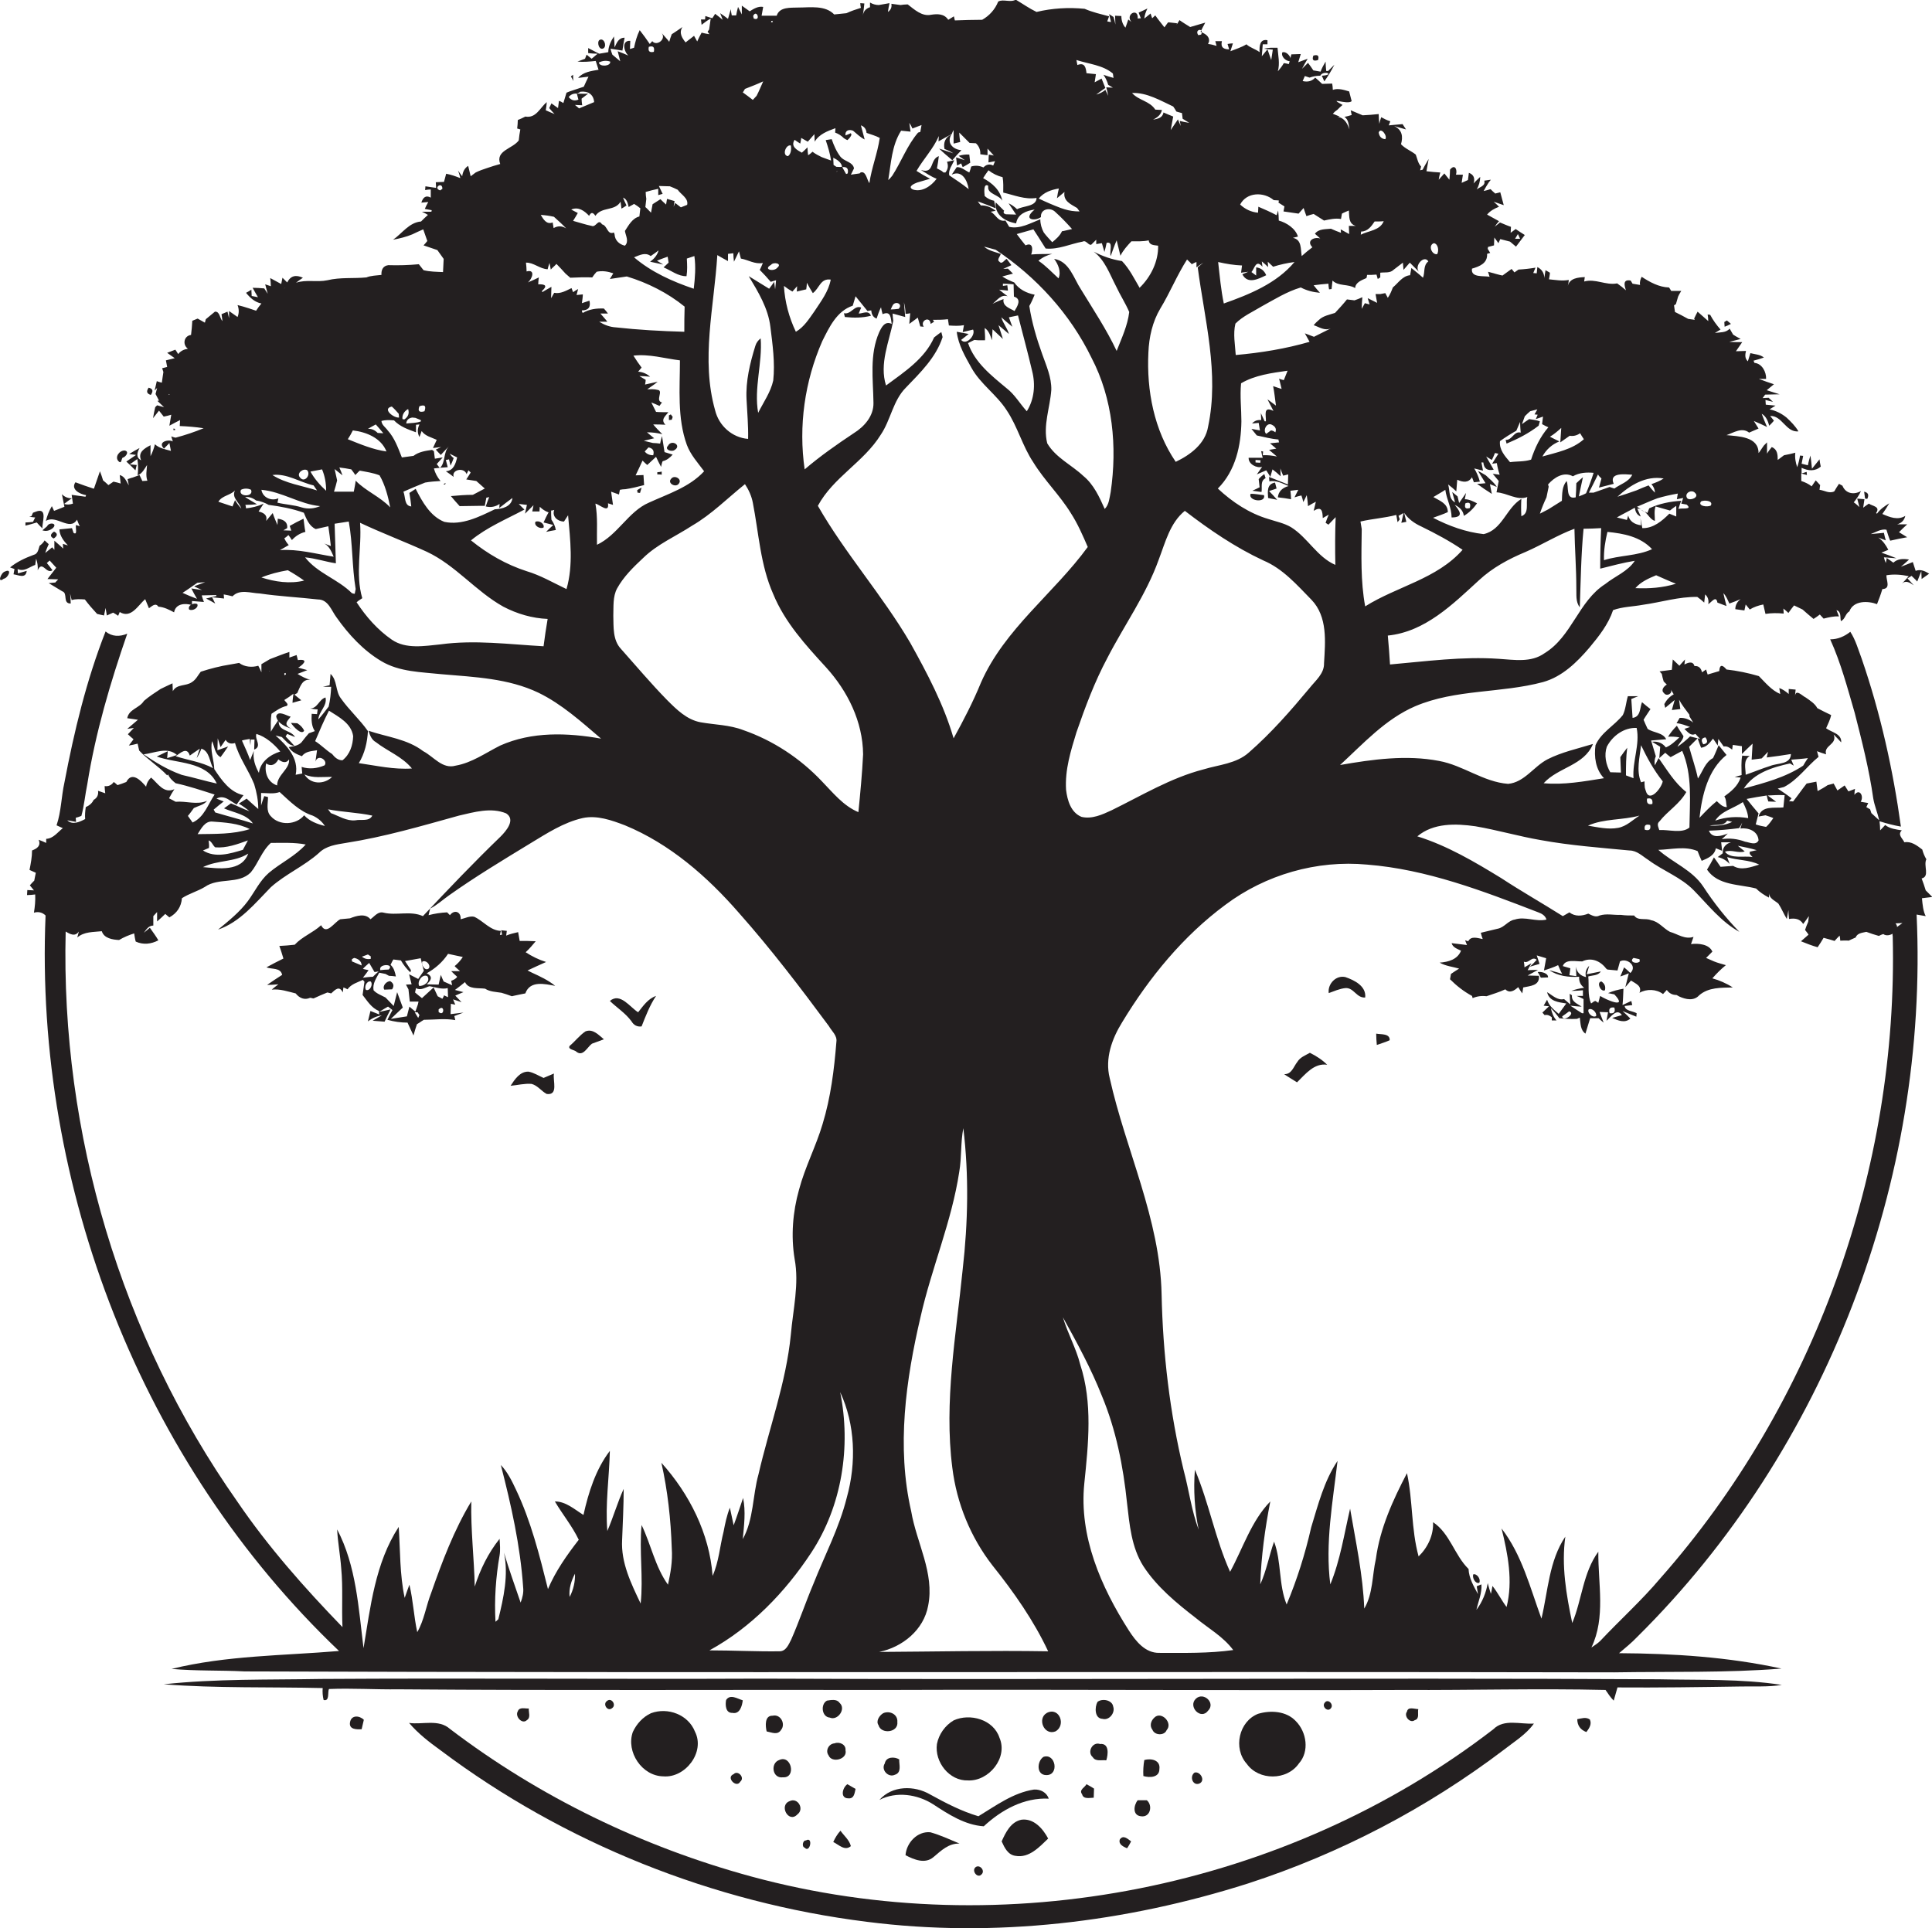 <?xml version="1.0" encoding="utf-8"?>
<!-- Generator: Adobe Illustrator 19.2.0, SVG Export Plug-In . SVG Version: 6.00 Build 0)  -->
<svg version="1.1" id="Layer_1" xmlns="http://www.w3.org/2000/svg" xmlns:xlink="http://www.w3.org/1999/xlink" x="0px" y="0px"
	 viewBox="0 0 614.9 613.7" enable-background="new 0 0 614.9 613.7" xml:space="preserve">
<g>
	<path fill="#231F20" d="M523.3,162.9c-0.3-0.3-0.7-0.5-1.1-0.7C522.5,162.4,522.9,162.7,523.3,162.9z"/>
	<path fill="#231F20" d="M611.7,285.9c0.8-0.1,2.4-0.3,3.3-0.4c-0.7-0.7-1.4-1.4-2.1-2.1c-0.4-1.3-0.8-2.5-1.3-3.8
		c2.7-0.6,0.5-4.1,1.5-6.1c-0.6-1-1-2-1.3-3.1c-1.7-1.3-3.5-2.7-5.7-2.3c-0.5-1.2-2.3-2.4-0.8-3.8c-1.8-0.3-3.8-0.5-5.3-1.7
		c-0.4,0.4-1.2,1.3-1.6,1.7c0-0.7-0.1-2.2-0.2-2.9c2.2,0.7,4.5,1.3,6.8,1.7c-2.5-18.1-6.5-36.1-12.5-53.5c-1.1-2.9-1.9-5.9-3.6-8.5
		c-1.9,1.5-4,2.4-6.4,2.4c3.4,7.5,5.5,15.5,7.8,23.4c2.3,9,4.6,18,5.9,27.2c0.4,2.4,1.4,4.7,1.9,7c-0.8-0.8-1.7-1.5-2.5-2.3
		c-0.1-0.3-0.3-0.9-0.4-1.2l-1.2-0.7l0.6-1.3c-0.6-0.1-1.8-0.3-2.4-0.4c1.1-1.7-0.3-4.4-2-2.2c0-0.5,0.1-1.5,0.2-1.9
		c-0.5,0.2-1.6,0.6-2.1,0.8c-0.3-0.5-0.9-1.4-1.2-1.9c-0.6,0.4-1.7,1.2-2.3,1.6c-0.3-0.6-0.9-1.7-1.2-2.2c-0.5,0.1-1.4,0.4-1.9,0.5
		c-1,0.7-2.1,1.3-3.2,1.9c-0.1-0.7-0.3-2.2-0.4-3c-1,0.2-2.1,0.4-3.1,0.6c-1.5,1.9-2.8,3.8-4.3,5.7l-1.3-0.1l0.8-0.9
		c-1.4-1.1-2.9-2.1-4.4-3.1c0.5-0.1,1.5-0.4,2-0.5c4.4-2.3,7.2-6.5,11-9.6l-0.5-1.8c0.7,0.3,2.2,0.8,2.9,1c-0.9-2.9,3.7-3.1,2.4-6.3
		c0.6,0.6,1.8,1.8,2.4,2.5c0.2-2.8-3.1-3.2-4.8-4.5c0.6-1.4,1.3-2.7,1.6-4.2c-1.5-0.7-2.9-1.4-4.4-2.2c-0.8-1.5-2.3-2.4-3.7-3.4
		c-1.1-0.5-3.1-2.8-3.4-0.5c0.1-0.6,0.1-1.5,0.2-2l-2.2-0.2l0,1.6c-0.9-0.8-1.9-1.5-3-1.9l0.3,1.9c-2.8-1.2-4.7-3.6-6.8-5.7
		c-3.4-1-6.8-1.7-10.3-2.1c-1.4-1.7-2.2-1.5-2.3,0.5c-1.2,0.4-2.5,0.7-3.7,1.1c-0.1-0.4-0.4-1.2-0.5-1.6l-1.3,0.9
		c-0.3-1.4-1.1-2.1-2.4-2c-0.5-1.8-2.2-1-3.2-0.5l0.2-1.6c-0.5,0.5-1.3,1.5-1.8,2c-0.5-0.5-1.6-1.5-2.1-2c-0.1,0.8-0.2,2.5-0.3,3.3
		c-1.3,0.2-2.6,0.3-3.9,0.5l0.7,0.8c0.1,0.6,0.4,1.8,0.6,2.4l1,1c-0.9,0.5-2,1.8-0.9,2.7c0.8,1.2,2.8,0.2,2.2-1.1
		c0.3,0.5,0.7,1.2,0.9,1.5c-1.3,0.7-2.3,1.8-3,3.1l0.3,1.2c1-0.8,2-1.7,3-2.5c-0.2,0.8-0.7,2.4-0.9,3.2l2.7-0.3
		c-0.1-0.8-0.3-2.3-0.4-3c0.9,1.7,2.1,3.2,3.3,4.8l0,0.5c0.3,0.5,0.9,1.5,1.2,2c-1.2-1-2.7-1.6-4.3-1.5l-1,1.7
		c1.5,0.1,2.9,0.7,4.3,1.2l-1.8,0.6c1,0.9,2,2.4,3.5,1.6l1.5,1.6c-0.8-0.2-2.4-0.6-3.2-0.8c-1.2,1.2-2.6,2.3-4,3.3
		c0.5-1.2,1.8-2.1,1.9-3.4c-0.7-1.1-1.5-2.2-2.1-3.3c-1.1,1.1-2,2.2-2.8,3.5c1.1-0.1,2.5,0,3.6,0.2c-1.3,1.2-2.6,2.5-4.3,3.2
		c-1.1-1.4-2.5-2-4.4-1.8c0.7,0.4,1.9,1.2,2.6,1.6c-0.1,0.9-0.2,2.7-0.3,3.6c0.5-0.4,1.4-1.3,1.9-1.7c0.4,0.4,1.2,1,1.7,1.4
		c1.2-0.7,2.5-1.3,3.7-2c3.3,7.6,2.4,16.2,2.3,24.4c-2.4,2-6.6,0.6-9.6,0.8c-0.3-1-0.9-2,0.1-2.8c2.6-3.3,6.4-5.5,8.5-9.3
		c-3.7-2.9-6.1-7-8.8-10.8c-0.4,0.8-0.8,1.5-1.2,2.3c-0.2-1-0.1-2,0.3-2.9c-0.5-1.7-1-3.3-1.5-5c1.6-0.1,3.2-0.3,4.8-0.4
		c-1.1-2.2-4-2-5.9-3.3c-0.5-1-0.9-2-1.3-2.9c0.7-1.2,1.5-2.3,2.2-3.4c-0.7-0.5-2-1.6-2.7-2.2c-0.7,1.8-0.4,4.7-3,5
		c-0.1-2-0.3-4-0.4-6c0.5-0.2,1.6-0.7,2.2-0.9c-0.8,0-2.5,0-3.3,0c-0.6,2-0.7,4.2-1.6,6c-2.7,3.4-6.9,5.5-8.7,9.6
		c-0.5,3.6,0,7.7,2.7,10.5c-6.3,1-12.8,2.2-19.2,1.6c4.6-5.1,12.9-5.6,15.7-12.5c-4.9,1.5-10,2.6-14.5,4.9
		c-4.4,2.3-7.3,7.3-12.5,7.8c-7.9-0.6-14.3-5.9-22-7.3c-10.4-2-21.2-0.5-31.5,1.3c7.4-6.8,14.4-14.6,23.9-18.7
		c12.9-5.5,27.3-4.1,40.7-7.7c6.1-1.7,10.8-6.3,14.8-11c3-3.6,6-7.4,7.5-11.9c3-1.1,6.3-1.1,9.5-1.7c5.8-0.8,11.4-2.6,17.3-2.5
		c0.6,0.4,1.7,1.3,2.2,1.8c0.1-0.7,0.2-1.9,0.3-2.6c0.9,0.8,1.2,1.8,1,3.1c1-0.6,2.5-2.9,2.9-0.5c0.7,0.3,2.2,0.8,2.9,1.1
		c-0.4-1.4-0.7-2.8-1-4.1c0.9,0.9,1.4,2.2,1.9,3.3c0.9-0.3,2.7-1,3.6-1.4c-1.1,0.8-1.7,1.9-1.7,3.2c0.7,0.1,2.2,0.3,2.9,0.4l0.4-1.9
		c0.3,0.4,1,1.2,1.3,1.6c1.3-0.8,2.8-1.3,4.3-1.6c0.2,1,0.5,2,0.7,3c1.9-0.3,3.9-0.3,5.8-0.1c0-0.4-0.1-1.2-0.1-1.6
		c0.4,0.3,1.2,1,1.6,1.4c0.4-0.6,1.3-1.8,1.8-2.4c0.7,0.3,2,1,2.7,1.3c1.1,1,2.3,2,3.5,3c0.5-0.3,1.5-1,2-1.4c0.3,0.3,0.9,1,1.2,1.3
		c1.6-0.4,3.2-0.8,4.9-0.7l-0.8-2c1.6,0.5,1.1,2.2,1.4,3.5c1.4-0.6,1.4-2.4,2.7-3.1c1.3-3.5,5.9-3.4,8.8-2.3
		c0.6-1.5,1.2-3.1,1.7-4.8c2.8-0.1,1.2-2.8,1.3-4.4c2.4-0.4,4.8-0.2,7.1,0.3c-0.5,0.6-1.5,1.7-2.2,2.4c1.2-1.2,2.5-0.4,3.8,0.5
		c-0.5-0.5-1.5-1.7-2-2.2l1.3-0.8c0.5,0.5,1.4,1.3,1.8,1.8c0.3-0.8,1-2.5,1.3-3.3l0.1,2.5c0.6-0.4,1.8-1.3,2.4-1.7
		c-1.3-0.8-2.7-1.5-4.3-0.9c-0.3-0.9-0.6-1.9-0.9-2.8c-0.9,0.4-2.8,1.1-3.8,1.5c0.7-0.6,2-1.7,2.6-2.3c-1.8-0.3-3.6-0.3-5,1
		c-0.7-0.5-1.4-1-2.1-1.5l-0.3,1.6c-0.2-0.4-0.5-1.3-0.6-1.8c1,0.1,3,0.2,4,0.3c-1.2-0.5-3.6-1.4-4.8-1.8c0.6-0.2,1.7-0.7,2.2-0.9
		c-0.8-1.5-1.7-2.9-3.2-3.9l2.4,0.9c-0.2-0.6-0.5-1.8-0.6-2.4c-1.4,0.1-2.8,0.3-4.2,0.4c1.6-0.6,3.2-1.7,5-1.4
		c0.4,1.2,0.7,2.4,1.2,3.5c1.8-0.4,3.6-0.8,5.4-1.1c-0.9-0.5-1.7-1.1-2.6-1.6c0.6-0.6,1.9-1.9,2.6-2.5c-0.8,0-2.4,0-3.2,0
		c1.4-0.4,2.3-1.3,2.6-2.7c-2.4,1.5-5,0.4-7.3-0.6c0.8-1.1,1.5-2.2,2.2-3.4c-1.5,0.9-2.9,1.9-3.9,3.3l-0.3-0.2
		c1.5-2.1-1.2-2.2-2.3-3c-0.5,0.3-1.4,1-1.8,1.3c0.1-0.7,0.3-2,0.4-2.7l-2.3-0.2c0.2,0.7,0.5,2,0.7,2.7c-0.4-0.4-1.3-1.2-1.8-1.5
		c0.9-1.1,1.7-2.3,2.3-3.6c-2.3,1.3-4.9,0.8-5.9-1.7l-1.1-0.6c-0.4,0.6-1.2,1.8-1.5,2.4c-1.6,0.8-3.1-0.3-4.7-0.5
		c0-0.2,0.1-0.5,0.1-0.8c0-0.2,0.1-0.4,0.1-0.7l-1.4-1.5c-0.3,0.5-1,1.4-1.3,1.9c-1-0.8-2.1-1.3-3.3-1.7c0-0.6,0-1.8,0-2.4l1.8,0.5
		l-0.1-1l-1.6,0.5l0-1.8c2.1,1,4.3,1.2,6.1-0.4c-0.2-0.8-0.3-1.5-0.4-2.3c-0.8,1-1.6,2-2.4,3c-0.1-1-0.3-3.1-0.5-4.2
		c-0.3,1-0.6,2-0.8,3.1l-2-0.5c0.1-0.6,0.4-1.9,0.5-2.5l-1-0.1c-0.2,1.3-0.5,2.5-0.9,3.7c-0.5-1.5-0.8-3-0.6-4.6
		c-1.2,0.3-2.4,0.6-3.6,0.8c-0.5,0.4-1.5,1.1-2,1.5c0-1.7-0.1-3.4-1.9-4.1c-0.4,0.5-1.2,1.5-1.5,2.1c0-0.9,0-2.7,0-3.6l-1,1l-0.7,1
		c-0.2,0.3-0.7,1.1-1,1.4c0-5.3-6.4-5.3-10.2-5.7c2.3-0.8,4.9-2.6,7.2-0.8c1-0.4,2-0.9,3-1.3c-0.4-0.6-1.1-1.8-1.5-2.4
		c1.4,0.6,2.8,1.2,4.2,1.9c-0.6-1.4-1.2-2.8-1.7-4.2c1.4,0.8,2,2.3,2.4,3.8c0.4-0.4,1.2-1.2,1.5-1.6l-1.2-1.5c3.8-0.2,5,5.3,9,4.9
		c-1-1.7-2.4-3.1-3.8-4.4c-1.6-1.3-3.4-2.2-5.4-2.6l1.9-1.2c-0.8-0.1-2.3-0.2-3.1-0.3c0-0.4-0.1-1.1-0.1-1.5l2.4,0.6l-1.4-1.3
		l-1.9,0.1l0.8-1.1c1.2,0,3.5-0.1,4.6-0.1c-1-0.3-3.1-1-4.1-1.3c0.6-0.5,1.7-1.4,2.3-1.9c-1.6-0.5-3.2-1.1-4.8-1.7
		c0.6,0,1.7,0,2.3,0c0.1-2.2-1.3-4.9-3.7-5.1l-0.3-0.7c0.8-0.2,2.5-0.7,3.3-1c-1.2-1-2.8-1-4.3-1.4c-0.2,0.7-0.6,2-0.8,2.6
		c-1-0.9-0.9-2.1-0.6-3.3c-0.8,0-2.4,0.1-3.2,0.1c0.5-0.7,1.5-2.2,2-2.9c-1,0-3.1,0-4.1-0.1c1.2-0.3,2.4-0.6,3.6-0.9
		c-0.4-0.2-1.2-0.7-1.6-0.9c-0.2-0.1-0.6-0.4-0.8-0.5c-0.3-0.5-0.8-1.4-1.1-1.9c-1.2,1.4-3.1,1.1-4.7,1.4c0.4-0.3,1.3-0.8,1.8-1.1
		c-1.3-1.5-2.4-3-3.3-4.7l-0.8-0.1c0.1,0.5,0.2,1.6,0.2,2.1c-1.1-1-2.3-2-3.4-3c-0.3,0.5-0.8,1.6-1.1,2.2l0.2,0.4
		c-0.5-0.1-1.6-0.2-2.1-0.3c-1.4-0.8-2.8-1.5-4.2-2.2c-0.1-0.5-0.2-1.6-0.3-2.1l0.6-0.4c0.2-0.6,0.5-1.8,0.7-2.4l0.4-0.8l0.6-1
		c-0.8,0-2.4,0-3.2,0c-0.2-0.3-0.5-0.9-0.7-1.1c-3.2-0.1-6.1-1.7-8.7-3.4c-0.4,0.8-0.7,1.7-0.5,2.6c-0.6-0.1-1.8-0.3-2.4-0.4l-0.6-1
		c-2.6-0.5-2,1.6-1.5,3.1c-0.9-0.8-1.8-1.5-2.8-2.2c-3.6,0.7-6.9-1.6-10.5-0.6l0.2-1.4c-2.1,0.1-4.8,0.3-5.4,2.8
		c0.1-0.5,0.3-1.4,0.3-1.9c-2.1,0.4-4.2,0-6.3-0.2c0.1-0.5,0.3-1.6,0.3-2.1l-1.4-0.8l-0.4,2.5c0-1.6-0.8-2.8-2.2-3.5l-0.2,2
		c-0.3,0-0.8-0.1-1.1-0.1l0.7-1.7c-1.8,0.3-3.6,0.5-5.4,0.6c-0.3,0.2-1,0.7-1.3,0.9l-0.4-0.5l-0.5-0.6c-0.7,0.5-2.2,1.6-2.9,2.1
		l-0.9-0.2l-1.5-0.4l-0.3-0.1c-0.5-0.1-1.4-0.4-1.9-0.5c0.1,0.4,0.4,1.2,0.5,1.6c-1.8-0.4-6.1,0.4-5.6-2.6c2.4-0.7,5-1.7,4.8-4.7
		c0.2-0.1,0.7-0.2,1-0.3l-0.8-1.3l0.1-0.6c0.5-0.1,1.4-0.4,1.9-0.5c0-0.6,0.1-1.8,0.1-2.5c0.3,0.4,1,1.3,1.3,1.8l0.6-1.3
		c0.8,0.2,2.3,0.6,3.1,0.8c0.5,0.4,1.4,1.2,1.9,1.6c0.9-1.2,1.9-2.5,2.8-3.7c-1-0.6-2-1.3-2.9-1.9c-0.4,0.3-1.2,0.9-1.6,1.2
		c0-0.5,0.1-1.4,0.1-1.9c-1.2-0.4-2.3-0.9-3.5-1.4c-0.4,0.4-1.3,1-1.7,1.4c0.3-0.5,1-1.4,1.4-1.8c-1.3-0.7-2.5-1.4-3.8-2.1
		c1-1.2,2.3-1.9,3.8-2.5c-0.4-0.4-1.2-1.2-1.7-1.6c0.8,0.3,2.4,0.8,3.2,1.1c-0.3-1-0.8-3.1-1.1-4.1c-0.4,0.1-1.2,0.3-1.6,0.4
		c-0.4-0.3-1.1-1-1.5-1.4c-0.6,0.2-1.7,0.5-2.2,0.6c0.5-0.9,1-1.8,1.6-2.7l0.7-0.9c-0.5,0.1-1.6,0.2-2.1,0.3c0.5,1.7-1.5,2-2.4,2.8
		c0.7-1.2,1.1-2.6,1.1-4c-0.5,0.5-1.6,1.5-2.1,2.1c0.5-1.6,0.1-2.8-1.5-3.4c-0.1,0.6-0.2,1.8-0.3,2.3c-0.5,0.2-1.5,0.7-2,0.9
		c0.1-0.7,0.3-2,0.4-2.6c-0.6,0-1.7,0-2.2,0c0.5-1.7-0.4-3.5-1.9-1.6c0,0.8-0.1,2.4-0.2,3.2c-0.4-0.5-1.2-1.5-1.6-2
		c-0.5,0.5-1.3,1.5-1.8,2c0.1-0.6,0.3-1.7,0.5-2.3c-1.5-0.1-2.9-0.2-4.4-0.4c0.2-1,0.5-2.9,0.7-3.9c-0.5,0.9-1.5,2.5-1.9,3.4
		l-0.8,0.2l0.3-1.2c-1-1-1.2-2.5-1.7-3.8c-1.5-1.2-3.4-1.9-4.7-3.3c0.7-2.4,0.4-4.6-2.2-5.8c0.9,0.3,2.8,0.8,3.8,1.1
		c-0.3-0.4-0.8-1.3-1.1-1.7c-1.5,0.1-2.9,0.3-4.4,0.4l0.5-1.3c-1-0.3-2-0.8-2.9-1.3c-0.2,0.5-0.5,1.6-0.6,2.1
		c-0.1-0.8-0.2-2.3-0.2-3.1c-1.7,0.2-3.4,0.3-5.1,0.4c-1-0.4-2.9-1.2-3.8-1.6l0.3,1.5c-0.6,0.2-1.7,0.5-2.3,0.6
		c1.4,0.9,1.3,2.6,1.6,4c-0.6-1.8-1.6-3.7-3.7-4l0.6-0.1l-2.2-0.9l0.7-0.7l0.8-0.6l0.7-0.7l0.9-0.8c-5.1-2.8,1.5,0.1,2.9-1.2
		c-0.3-1-0.5-2.1-0.8-3.1c-1.7-0.5-3.5-1.1-5.2-0.5c0-0.5-0.1-1.5-0.2-2c-0.8,0-2.4,0.1-3.2,0.1c-0.7-0.7-1.4-1.3-2.2-2
		c-1,1.1-2.3,1.5-4,1.1c0.2-0.4,0.5-1.2,0.7-1.6c0.4,0.1,1.1,0.4,1.5,0.5c1.1-0.4,2.2-0.6,3.4-0.6c1-1.9,5-0.3,0.5,0l0.8,1.8
		c1.2-1.7,2.3-3.5,3.2-5.3c-0.5,0.5-1.5,1.5-2,2l-0.6,0c-0.1-0.8-0.2-2.3-0.2-3c-0.6,1-1.2,2.1-1.6,3.2c-0.6-0.1-1.7-0.3-2.3-0.4
		c-0.4-0.6-1.2-1.8-1.7-2.4c-0.5,0.5-1.4,1.4-1.9,1.9c0.4-0.8,1.3-2.4,1.8-3.2l-3,1.1c0.2-0.7,0.6-1.9,0.8-2.6c-0.7,0-2.2,0.1-3,0.1
		c-0.2,1-0.5,2.1-0.8,3.1c-0.4-0.1-1.2-0.3-1.6-0.3c-0.5,0.9-1.2,1.8-1.9,2.6c0.7-2.5,0.1-5-0.1-7.5c-1.5,0-2.9-0.1-4.3,0.3
		c0.7,0.1,2.1,0.2,2.8,0.3c-0.1,0.8-0.4,2.5-0.5,3.3c-0.3-0.8-0.9-2.5-1.2-3.4c-0.5,0.6-1.4,1.7-1.8,2.2c0.1-1.3,0.2-2.5,0.3-3.8
		c0.4,0,1.2,0,1.5,0l0-1.3c-2.5-0.5-2.6,2-2.5,3.8c-1.3-1-3-1.4-4.2-2.5c-1.6,1-3.4,1.5-5.1,2.2c0.2-0.6,0.6-1.9,0.8-2.5
		c-0.4,0-1.3,0.1-1.7,0.2l0.5,1.7c-1.7,0-2.8-0.6-2.3-2.6l-2.1,0l0.4,1.5c-0.9-0.3-1.8-0.5-2.7-0.6l0.3-0.8c0.2-1.8-1.4-2.5-2.7-3.1
		c0.5-1,1-2,1.5-2.9c-1.6,0.5-3.2,0.9-4.8,1.4c-1.1-0.7-2.3-1.4-3.4-2.2c-0.2,0.4-0.7,1.1-0.9,1.4l0.1-0.4c-0.7-0.1-2-0.2-2.7-0.3
		l-0.2,0.1c-0.3,0.4-0.8,1.1-1.1,1.5c-1-1.3-2-2.5-2.9-3.8c-0.3,0.2-0.7,0.7-1,0.9l-0.5-1.5c-0.5,0.4-1.5,1.2-2,1.6
		c0.1-1.1,0.5-2.2,1-3.2c-0.9,0.4-1.8,0.9-2.8,1.3c0.2,0.5,0.5,1.4,0.7,1.8c-0.3,0-0.8,0.1-1,0.1c0.3-3.6-4.1-1.4-2,1.1l-1-0.8
		c-0.2,0.7-0.7,2-0.9,2.6c-0.9-1-1.3-2.3-1.3-3.7l-2-0.1c0,0.7,0.1,2.1,0.1,2.8c-0.1-0.6-0.4-1.8-0.6-2.4L353,4.5l0.6,2.5
		c-0.3,0-0.9-0.1-1.2-0.2l0.6-1.6c-2.6-0.7-5.3-1.3-7.8-2.4c-5.1-0.5-10.3-0.2-15.3,1c-2.3-1.1-4.4-2.6-6.6-3.9
		c-1.8,1-4-0.3-5.6,0.6c-1,2.5-2.8,4.5-5.1,5.8c-2.9,0-5.8,0.1-8.7,0.2l-0.3-1.3c-0.5,0.3-1.3,0.8-1.8,1.1c-1.3-2-3.5-1.9-5.5-1.6
		c-2.9,0.6-5.3-1.7-7.4-3.3c-0.6,0-1.8,0.1-2.3,0.2c-0.7-0.1-2.2-0.3-2.9-0.4c0.2,1.1-0.2,2-1.1,2.6c0.1-0.9,0.3-1.8,0.5-2.8
		c-1.1,0.2-2.3,0.4-3.4,0.6c-1,0-2-0.3-2.8-0.8c0,0.4,0,1.1,0,1.5c-1.3,0.4-2.1,1.3-2.3,2.7c0.2-1.3,0.4-2.6,0.5-3.9L273.8,1
		c0,0.4,0.1,1.2,0.2,1.5c-1.6,0.5-3.1,1-4.6,1.7c-1.3,0.1-2.6,0.3-3.9,0.4c-2.9-3-7.6-2.2-11.4-2.2c-2.4,0.1-6-0.3-6.9,2.6
		c-1.6,0-3.2,0-4.8,0c0.2-0.9,0.3-1.9,0.5-2.8c-1.6-0.3-3,0.6-4.3,1.4c-0.8-0.6-1.7-1.2-2.5-1.8c0,0.7,0,2.1,0,2.8
		c-0.3-0.6-0.9-1.8-1.2-2.4c-0.2,0.7-0.5,2.1-0.6,2.7l-1.4,0c-0.1-0.5-0.3-1.5-0.3-2c-0.3,1-0.6,2-0.9,3.1c-0.6-0.5-1.9-1.4-2.5-1.8
		c0.2,0.5,0.6,1.5,0.8,2.1c-0.6-0.5-1.8-1.5-2.4-1.9c-0.2,0.4-0.7,1.1-0.9,1.4c-0.6-0.2-1.7-0.5-2.2-0.7l-0.1,1.1h-1.3l0.2,1.7
		c0.9-0.7,1.8-1.4,2.9-2c-0.1,0.9-0.4,2.6-0.5,3.5c-0.1,0.2-0.4,0.5-0.5,0.7l0.6,0.8c-0.6-0.1-1.8-0.3-2.5-0.5
		c-0.5,0.9-1,1.9-1.4,2.8l-1-1.8c-0.9,0.7-1.8,1.4-2.7,2.1c-1.1-1.4-2.2-3-1-4.9c-0.8,0.6-2.5,1.7-3.4,2.3c-0.3,0.8-0.6,1.6-0.8,2.4
		c-0.6-0.8-1.9-2.2-2.6-3c2,2-1.4,4.6-2.8,2.8c-0.2,0.2-0.6,0.7-0.8,0.9c-1-1.5-2.1-3-3.2-4.4c-0.9,1.8-1.4,3.7-1.8,5.6
		c-0.3,0.1-0.9,0.3-1.3,0.4c0-0.7,0.1-2,0.1-2.6c-2.9-0.2-2,3.5-0.6,4.7c-0.9-0.4-2.5-1.1-3.4-1.4c0.2,0.8,0.6,2.4,0.8,3.2
		c-0.8-0.7-1.7-1.4-2.5-2.1c-0.2-0.5-0.5-1.4-0.6-1.9c1.3,0.2,2.5,0.4,3.8,0.6c0.2-1.4,0.4-2.7,0.7-4.1c-1.9,0-2.5,1.6-3.2,3.1
		c0-0.9-0.1-2.7-0.2-3.5c-1,1.5-1.8,3.2-1.8,5c-0.7,0.1-2.1,0.4-2.9,0.5c-1.2-0.6-2.3-1.2-3.5-1.8c0,0.4,0,1.2,0,1.6
		c0.7,0.1,2.2,0.2,3,0.2c-0.5,0.4-1.4,1.2-1.9,1.6l-1.6-1.3c-0.1,0.3-0.4,1-0.5,1.3c-0.6,0.2-1.8,0.7-2.4,0.9c1.9,0.2,3.9,0,5.8-0.2
		c0.3,0.9,0.6,1.9,0.9,2.8c-2.3,0.4-4.9,0.7-6.5,2.6c0.8-0.1,2.5-0.3,3.3-0.4c-0.5,1-1,2.1-1.5,3.2l-0.3,0.1
		c-1.4,0.5-2.8,0.9-4.2,1.4l-1,0.4c-0.3,1.1-0.7,2.2-1,3.3c-0.3-0.2-1-0.6-1.4-0.7c-0.1,0.6-0.2,1.7-0.3,2.3
		c-0.5-0.4-1.6-1.1-2.1-1.5l-0.7,1.5c0.4,0.5,1.2,1.4,1.7,1.9c-1-0.4-1.9-0.8-2.8-1.2c0.1-0.6,0.3-1.9,0.3-2.6
		c-2.2,1.9-3.4,5.2-6.8,4.6c-0.8,0.4-1.6,0.8-2.4,1.1c0,0.7-0.1,2-0.2,2.7l1,0.3c-0.2,1.1-0.4,2.3-0.5,3.5c-2,2.7-7.5,3.2-5.9,7.5
		c-1.4,0.4-2.8,0.8-4.2,1.3c-1.2,0.4-2.4,0.8-3.6,1.4l-1.6,1.2c-0.2-0.8-0.6-2.5-0.8-3.3c-1.1,0.7-1.7,1.8-1.9,3.3
		c-0.3-0.4-1-1.3-1.3-1.8c0.2,0.6,0.6,1.8,0.7,2.4c-1.5-0.6-2.9-1.1-4.5-1.4c-0.2,0.7-0.5,2-0.7,2.6c-0.7,0-2,0.1-2.6,0.1l0.1,1.8
		c-0.9-0.1-2.6-0.4-3.4-0.5l-0.1,1.2c0.5-0.1,1.3-0.2,1.8-0.2c0,0.7,0,1.9,0,2.6c-1.6-0.9-2.5,0-3,1.6l2.2-0.2
		c-0.3,0.5-0.9,1.7-1.1,2.2c0.5,0.1,1.6,0.3,2.2,0.4l-0.1,0.5c-0.8,0-2.2,0-3,0c0.5,0.2,1.4,0.7,1.9,1c-0.6,0.5-1.7,1.6-2.2,2.1
		c-3.8,0.3-6,3.8-8.9,5.8c2.1-0.4,4.2-0.9,6.1-1.7c1.2-0.6,2.4-1.1,3.5-1.6c0.4,1.2,0.9,2.5,1.3,3.7c-0.3,0.4-0.9,1.1-1.2,1.4
		c1.5,0.5,2.9,1,4.4,1.5c0.7,0.9,1.3,1.9,2,2.8c-0.1,1.4-0.1,2.8-0.2,4.2c-2.1-0.1-4.2-0.1-6.2-0.6c-0.4-0.5-1.1-1.4-1.5-1.9
		c-3.2,0.3-6.4,0.4-9.7,0.3c-1.7,0.2-2.3,1.5-2.2,3.1c-1.6,0.2-3.3,0.2-4.8,0.8c-4.1,0.4-8.3-0.1-12.4,0.9c-3.3,0.7-6.8-0.3-10,0.8
		c0.5-0.4,1.6-1.2,2.2-1.6c-2.2-1-3.9-0.7-5,1.5c-0.4-0.4-1.1-1.1-1.5-1.5c-0.1,0.5-0.3,1.5-0.4,2c-1.2-0.6-2.3-1.3-3.5-1.9
		c0.1,0.6,0.2,2,0.2,2.6l-1.8-0.6c0.2,0.8,0.6,2.3,0.8,3c-0.3-0.4-0.8-1.3-1.1-1.7c-0.9-0.1-2.7-0.2-3.7-0.2c0.4,0.8,1.3,2.3,1.7,3
		c-0.5-0.1-1.5-0.3-2-0.4c0-0.5-0.1-1.5-0.1-2c-0.4,0.3-1.3,0.8-1.7,1c1.3,1.6,2.8,3,4.9,3.4c-0.6,0.7-1.2,1.5-1.7,2.3
		c-0.6-0.2-1.8-0.6-2.4-0.8c-0.9-0.3-2.6-0.8-3.5-1c0.5,1.3,0.5,2.6,0,3.8c-0.7-0.5-2-1.4-2.7-1.9l0,2.3c-0.1-0.5-0.4-1.6-0.5-2.1
		l-1.9,0.8c0.1,0.5,0.2,1.6,0.3,2.2c-0.9-0.9-0.8-3.1-2.4-3c-1,0.8-1.9,1.6-2.9,2.4l-0.3,1.1c-0.6-0.3-1.7-1-2.3-1.3
		c-0.4,0.2-1.3,0.5-1.7,0.7c-0.1,1.5-0.2,3-0.4,4.5c-2.3,0.3-2.8,3.1-1,4.4c-1.3,0.2-2.3,0.7-3.1,1.7c-0.2-0.4-0.7-1.1-0.9-1.4
		c-0.9,0.3-1.7,0.7-2.6,1c0.6,0.4,1.8,1.3,2.4,1.7c-0.7,0.2-2.1,0.5-2.8,0.7c0.1,0.5,0.3,1.5,0.4,2.1c-0.4,0.1-1.2,0.3-1.6,0.4
		c0.1,0.3,0.3,0.9,0.4,1.2c-0.1,0.8-0.4,2.5-0.5,3.4c-0.4-0.1-1.2-0.3-1.6-0.5c-0.2,0.8-0.5,2.3-0.7,3l0.8-0.8
		c-0.1,0.5-0.4,1.4-0.5,1.9c0.3,0.5,0.8,1.6,1.1,2.1l-0.5,0.1c0.5,0.5,1.6,1.5,2.1,2c-0.5-0.1-1.7-0.5-2.2-0.6l-0.6,0.6
		c-0.3,1.2-0.5,2.3-0.7,3.5c0.5-0.6,1.4-1.8,1.9-2.4c0.4,0.5,1.1,1.4,1.5,1.9c0.6-0.1,1.8-0.4,2.4-0.6c-0.2,1.2-0.4,2.4-0.6,3.5
		c1.1-0.6,2.2-1.2,3.4-1.8c0,0.5-0.1,1.4-0.1,1.9c2.5,0.1,5.1,0.3,7.6,0.7c-2.9,1.2-5.9,2.2-8.9,3l-0.5-0.1l-0.9-0.3l0.5,1.6
		c-1.5-0.8-5,0.2-2.8,2.3c0.4-0.5,1.3-1.3,1.7-1.8c0.1,0.6,0.4,1.9,0.5,2.5c-1.8-0.5-3.7-0.8-5.1-2.1c-0.3,1.3-0.8,2.6-1.4,3.8
		c0-0.9,0-2.6,0-3.5c-1.9,1-4.1,2.2-3,4.8c-1.7-0.9-1.3-2.4-0.5-3.9c-1.1,0.6-2.2,1.2-3.3,1.9c0.5,0.1,1.6,0.2,2.2,0.3
		c-0.8,0.5-2.3,1.6-3.1,2.1c1,0.9,1.9,1.8,2.9,2.8l0.4-1.7l-2.2-0.2c0.6-0.4,1.8-1.3,2.4-1.7c0.3,1.7,0.3,3.4,0.1,5.2
		c1.5-0.6,2.2-2.1,3-3.3c-0.1,1.6-0.5,3.3,0.1,5c-0.4,0-1.2,0.1-1.6,0.1c-0.2-0.5-0.7-1.4-0.9-1.9l-2.2,0.8c-0.1,0-0.3,0.1-0.4,0.1
		l-1.2,0.4l0.4,2c-0.8-1.3-1.3-2.9-2.9-3.3c0.1,0.7,0.2,2,0.3,2.7c-0.6-0.2-1.7-0.5-2.3-0.6c-0.4,0.3-1.2,0.8-1.6,1.1
		c-0.4-0.4-1.3-1.2-1.7-1.5c-0.3-1-0.6-1.9-1-2.9c-0.6,1.8-1.3,3.7-1.9,5.5l-0.2,0c-1.9-0.6-3.8-1.3-5.7-2c-1.6,2.3,1.5,3.8,3.4,4.1
		l-0.2,0.5c-1.5-0.2-3-0.4-4.4-0.6c0.1,0.7,0.3,2.1,0.4,2.8c-0.9,0.3-1.9,0.4-2.8,0.1c0.6-0.5,1.8-1.4,2.5-1.8
		c-1.3,0-2.3-0.4-3.2-1.3c0.3,1.3,0.5,2.7,0.8,4c-0.8,0.3-2.5,1-3.3,1.3l-0.7-1.5c-0.9,1.5-1.5,3.1-1.9,4.7c3.3-2.1,7.6,3.4,9.9-0.4
		c0.2,0.5,0.6,1.6,0.9,2.1l-1.2-0.4c-0.3,0.7,0.6,3.4-0.8,2.5c-0.1-0.4-0.4-1.1-0.5-1.5c-1,0.1-3,0.3-4,0.4c0.1,2.1,1.4,3.7,2.7,5.1
		c-0.4-0.1-1.2-0.4-1.6-0.5c0,0.4,0.1,1.1,0.1,1.5c-0.9-0.9-1.9-1.7-2.8-2.5l0,2.9l-0.7-0.8l-2.2,1.8c0.3-1,0.7-1.9,1.1-2.8
		c-0.3-0.3-1-0.9-1.3-1.2c-0.4,0.7-1,1.3-1.6,1.7c-0.4,1.1-0.5,2.6-1.9,2.9c-2.7,1-5.3,2.2-7.5,4l1.4,0.5c-0.1,0.4-0.2,1.3-0.3,1.7
		c1.6,0.2,3.9,1.5,4.2-1.1c-0.7,0.2-2.1,0.6-2.8,0.8l-0.1-1.4c2.1,1,3.8-0.7,5.6-1.3c0.1-0.5,0.2-1.5,0.3-2c0.4,1.2,0.6,2.4,0.5,3.7
		c1.5-3.3,2.7,1.4,4.7,0c-0.6-0.8-1.2-1.6-1.8-2.3c0.2-0.2,0.7-0.6,0.9-0.8c0.7,0.8,1.4,1.5,2.1,2.3c-0.9,1.2-1.9,2.4-2.8,3.6
		c0.8,0,2.5,0.1,3.4,0.1c-0.2,0.3-0.7,0.7-0.9,1l-2.1,0.2c1.4,0.9,2.9,1.7,4.3,2.6c1.9,0.6,0,3.9,2.7,3.9c0-0.8-0.1-2.4-0.2-3.2
		c0.1,0.5,0.4,1.6,0.5,2.1c1.3-0.4,2.8-0.3,4.2-0.2c1.2,1.6,2.5,3.1,3.9,4.6c0.5,0.1,1.6,0.4,2.2,0.5c0.1-0.6,0.4-1.8,0.5-2.4
		c0.1,0.6,0.3,1.8,0.4,2.4c0.5-0.2,1.5-0.7,2-0.9c0.4,0.2,1.2,0.7,1.6,1l0.5-1.2c3.6,2.2,5.8-2.1,8.1-4.1c0.3,0.7,0.9,2.2,1.2,2.9
		c0.9-0.6,2.1-1.9,3-0.5c1.8,0.1,3.5,1,5,1.8c0.5-2.8,3.5-3,5.7-2.3l0-1.3c0.9,0.1,2.9,0.2,3.8,0.3c-0.2-0.5-0.6-1.6-0.7-2.1
		c1.5,0,3.1-0.1,4.6-0.1l0.1,0.3c-0.8,0.2-2.4,0.6-3.3,0.8c1,0.5,2,1.1,2.9,1.6l-1-2c1,0.1,2.9,0.3,3.8,0.4l-0.1-1.3
		c0.7,0.1,2.1,0.4,2.8,0.6c2.3-2.4,5.8-1,8.7-0.9c6.1,0.9,12.3,1.2,18.5,1.9c3.3,0,4.3,3.6,5.9,5.7c3.8,5.4,8.5,10.5,14.2,13.9
		c5.8,3.5,12.8,3.5,19.3,4.2c10.4,0.9,21.2,1.3,30.8,5.9c7.4,3.6,13.7,9.3,19.9,14.6c-10.7-1.9-22-2.3-32.1,2.2
		c-4.6,2.3-9,5.5-14.2,6.4c-4.2,1.2-7-2.9-10.3-4.6c-5.1-3.9-11.5-4.5-17.4-6.5c0.4,1.4,1,2.9,2.3,3.6c3.7,2.9,8.4,4.6,11.5,8.4
		c-5.7,0.4-11.3-0.9-16.9-1.7c1.9-3.1,2.7-6.7,2.9-10.2c-2.6-3.7-6-6.7-8.6-10.4c-1.8-2.3-1.1-5.8-3.3-7.8c-0.1,0.9-0.2,2.7-0.3,3.6
		c-0.5,0.1-1.6,0.4-2.1,0.5c0.6,0,2,0,2.6,0c-0.1,2.1-0.3,4.2-0.8,6.3c-1.1,1.4-2.1,2.8-3.3,4.1c0.2-2.6,2.9-4.3,2.3-7
		c-2.1,0.6-2.5,3.5-4.9,3.5c0.6,0.1,1.8,0.3,2.4,0.3l-0.2,1.5c-0.4,0-1.3-0.1-1.7-0.1c-0.1,1.9-0.1,3.9,1,5.5
		c-0.5,0.2-1.4,0.5-1.9,0.7c-0.7,0.8-1.3,1.5-1.9,2.3c-1,1.6-2.8,1.8-4.5,2.1c0.9,1.6,2.6,2.3,4.2,2.9c1.1-1.6,3.1-1.6,4.8-1.9
		c-0.1,0.9-0.4,2.7-0.5,3.6c0.8-2.6,4.1-0.3,2.9,1.2c-2.3,1-4.9,1.3-7.3,0.5c0,0.5,0.2,1.6,0.2,2.1c-0.5,0.1-1.6,0.3-2.1,0.4
		c1.1-5.2-2.8-9.3-6.4-12.5c0.5,0.1,1.5,0.4,2,0.5c1.2,1.1,2.2,2.7,4,2.8c-0.7-0.8-2.1-2.3-2.8-3l0.5-0.8l2.5,1
		c-1.4-2.5-5.9-1.7-5.1-5.7c-0.9,1.3-1.8,2.6-2.6,4c0-1.9-0.1-3.8,0.2-5.7c1.5-1,3-2.1,4.8-2.5c0.9-0.5-0.4-1.3-0.7-1.9
		c1-0.6,2-1.3,2.9-2c-0.1,0.7-0.3,2.2-0.3,2.9c0.7-0.2,2.1-0.6,2.8-0.8c-0.7-0.6-1.5-1.2-2.2-1.8l0.9-0.5c0.9-1.8,1.5-4.6,4.2-4.2
		c-1.5-0.4-2.8-1.1-4.1-1.9c0.8-0.3,2.3-0.9,3.1-1.2c-0.7-0.2-2.2-0.6-2.9-0.8c1.1-0.6,3.9-2.9-0.1-2.4c-0.1-0.4-0.3-1.2-0.4-1.6
		c-0.6,0.2-1.7,0.6-2.3,0.8c0-0.4,0-1.3,0-1.8c-2.1,0.7-4.1,1.5-6.2,2.3c-0.9,0.5-1.8,1.1-2.7,1.6c0,0.6,0,1.9,0,2.6
		c-0.2-0.5-0.7-1.6-1-2.1c-2,0.6-4.4,0.4-6.1-0.9c-0.9,0.2-1.8,0.3-2.8,0.5c-3.2,0.5-6.3,1.3-9.4,2.3c-0.9,1.1-1.5,2.5-2.8,3.3
		c-1.9,1.4-4.8,0.5-6.1,2.9c0-0.6-0.1-1.9-0.1-2.5c-1.3,0.6-2.6,1.2-3.8,1.8c-1.8,1.2-3.7,2.4-5.3,3.8c-1.4,2.3-4.8,2.6-5.3,5.5
		c0.9,0.1,2.6,0.4,3.4,0.5c-1.1,1-2.3,1.9-3.4,2.9l2.1-0.3c-0.5,0.5-1.4,1.5-1.9,2c0.4,0.4,1.3,1.2,1.8,1.6c-0.4,0.5-1.1,1.5-1.5,2
		c0.7-0.1,2.1-0.4,2.8-0.6c0.1,0.6,0.4,1.7,0.5,2.2c2.7,2.9,6.2,5,8.9,7.9l0.3-0.3c0.5,1.2,1.4,2,2.4,2.8c4.2,0.9,8.3,2.3,12.4,3.6
		c-2.1,3.1-3.3,7.2-7,8.9c-0.4-0.5-1.1-1.6-1.5-2.1c0.7-0.8,1.3-1.7,1.9-2.5c1.4-0.7,3.2-1,4.2-2.3c-3.3,1.4-6.6,0-10,0.3
		c-0.5-0.3-1.5-0.8-2.1-1.1c0.5-1,1.1-2,1.7-2.9c-3.4,1.5-5.2-1.8-7.4-3.7c-0.8,0.7-1.4,1.7-1.6,2.9c-1.6-1.9-4.5-5-6.3-1.5
		c-0.7,0.3-2.1,0.8-2.8,1c-0.3-0.3-0.9-0.8-1.2-1c-0.7,1-1.7,1.5-2.9,1.3c0,0.6,0.1,1.7,0.2,2.3c-0.6-0.2-1.7-0.6-2.3-0.8
		c0.2,1.3-0.3,2.3-1.4,2.9c-0.5,1.1-1.4,1.8-2.5,2.3c-0.2,1.3-0.3,2.5-0.2,3.8c-1.7,0.9-4,2-5.7,0.4c0.7,0.1,2.1,0.4,2.8,0.5
		l-0.1-1.3c0.5-0.1,1.3-0.4,1.8-0.6c0.9-3.3,1.2-6.8,1.9-10.2c2.6-16.3,7.3-32.2,12.7-47.8c-2.4,1-4.8,1-6.9-0.7
		c-6.1,15.5-10,31.8-13.1,48.1c-1,4.5-1,9.2-2.5,13.6c0.5,0.2,1.5,0.7,2,0.9c-1.7,1.3-3,3.3-5.3,3.4c0,0.3,0,1,0,1.3
		c-0.6-0.3-1.8-0.8-2.4-1c0.8,1.9-0.5,2.8-2.1,3.4c0,2.1-0.4,4.1-0.8,6.2c0.5,0.2,1.5,0.7,2,0.9c-0.1,0.6-0.4,1.8-0.5,2.5
		c-0.4,0.4-1.1,1.1-1.4,1.5c0.3,0.4,1,1.2,1.3,1.6c-0.5,0-1.6-0.1-2.1-0.1l-0.1,1.6c0.7,0,2-0.1,2.6-0.2c0.1,2-0.1,3.9-0.4,5.8
		c1.4-0.4,2.7-0.1,3.7,0.9c-3.6,86.4,30.6,174.3,93.4,234.1c-17.8,1.5-35.8,1.4-53.3,5.7c7.8,0.7,15.5,0.4,23.3,0.8
		c145.3,0.5,290.6,0,435.9,0.3c17.7-0.3,35.5,0.2,53.2-1.2c-17-3.7-34.3-4.8-51.7-4.9c2-1.7,4-3.3,5.8-5.2
		c60.2-59.6,92.8-145.4,88.9-229.9c0.7,0.1,2.2,0.4,2.9,0.5C612.1,290.1,611.9,288,611.7,285.9z M530.3,215.9L530.3,215.9
		c0-0.1,0.1,0,0.1,0H530.3z M541.4,159.6c0.9-0.5,4-0.3,3.1,1.3C543.5,161.5,540.2,161.1,541.4,159.6z M483.1,74.5
		c0.2,0.4,0.5,1.1,0.7,1.5c-0.4,0-1.2,0-1.6,0C482.5,75.6,482.9,74.8,483.1,74.5z M140.1,60.6c-2.4-0.7,0.7-3,0.7-0.5L140.1,60.6z
		 M53.7,125.7c0-0.1,0.1-0.2,0.1-0.3l0.2,0.2L53.7,125.7z M64.3,187.8c-0.9-0.1-2.6-0.4-3.4-0.5c0.4,0.8,1.3,2.5,1.8,3.3
		c-1.6-0.6-3.1-1.2-4.6-1.9c1.6-1,3.1-2.1,4.7-3.2c0.8-0.1,1.6-0.1,2.5-0.2c-0.9,0.3-2.6,1-3.5,1.3C62.4,187,63.7,187.5,64.3,187.8z
		 M90.9,214.2l0.1,0.5l-0.5,0.2l0-0.6L90.9,214.2z M85.7,213.7l-0.1,0l0-0.1C85.6,213.5,85.7,213.6,85.7,213.7z M568,253.1
		c-0.1,1.3-0.3,2.6-0.4,3.9c-2.8,0.3-6.9-0.7-7.9,2.9c0.5-0.1,1.6-0.3,2.2-0.4c0.6,0.2,1.9,0.6,2.5,0.9c-0.7,1-1.4,2-2.3,2.8
		c-1.1-0.2-2.2-0.4-3.3-0.8c0.2-0.9,0.7-2.6,0.9-3.5c-1.3-1.5-2.6-3.1-3.8-4.6c2.1-0.4,4.2-0.8,6.4-1.1c0.1,0.5,0.3,1.4,0.5,1.9
		c0.6,0,1.9,0.1,2.5,0.1c-0.9-0.7-1.8-1.3-2.7-2C564.3,253.1,566.2,253,568,253.1z M556.9,271.8l0.5,0.6l0.4,0.4
		c-2.8-0.5-7,0.7-8.8-1.7c2.1-0.8,4.2,0.6,6.3-0.1c-0.5-0.4-1.6-1.3-2.2-1.8c2,0.4,4,0.8,6,1.4c-0.5,0.1-1.6,0.4-2.2,0.5
		L556.9,271.8z M555.4,267.9c-2.4-0.9-4.9-1.2-7.4-0.8c0.5-0.4,1.4-1.3,1.9-1.8c-2,0.8-5,1.7-6-0.9c3.2-0.1,6.4-0.4,9.6-0.8
		c0.3-0.4,0.8-1.3,1-1.8l-0.6,1.9c2.6-0.3,5.6,0.8,5.8,3.8C558.8,269.2,556.8,268.1,555.4,267.9z M549.7,261.2
		c0.4,0.1,1.2,0.3,1.6,0.4c-2.2,1.1-4.7,1.3-7.2,1.2C546,262.3,548.6,263.1,549.7,261.2z M545.9,261.2c2-3.1,5.9-3.9,8.8-5.9
		c0.8,1.6,1.6,3.3,1.7,5.1C552.9,259.8,549.3,260,545.9,261.2z M575.4,241.3c-0.4,0.6-1.2,1.8-1.5,2.4c-5.7,3.8-12.4,5.5-18.9,7.3
		c3.2-5,9.2-6.8,14.7-8c0.3,0.2,0.9,0.5,1.2,0.7c-0.2-0.5-0.6-1.4-0.8-1.9C571.4,241.7,574.1,241.5,575.4,241.3z M542.8,234.7
		c0.9,1.3,0.6,2-0.7,2.2C541.3,235.7,541.5,234.9,542.8,234.7z M537.6,237.7c0.9-0.9,1.8-1.8,2.7-2.7c0.3,0.8,0.8,2.3,1.1,3
		c1.8-0.2,2.8-1.6,3.8-2.9c0.5,0.7,1,1.4,1.5,2.2l0.2-2.1c0.4,0.6,1.3,1.8,1.7,2.4c1.1-0.2,1.9,0.4,2.7,1l0.2-1.5
		c0.7,0.1,2.1,0.3,2.9,0.4c0,0.6,0,1.9,0,2.5c1.1-1.1,2.2-2.2,3.4-3.3c-0.1,1.7-0.2,3.4-0.3,5.1c0.8-0.1,2.4-0.3,3.2-0.4
		c0.7-0.7,1.3-1.4,2-2.1l-0.4,1.8c2.6-0.3,5.2-0.7,7.7-1.1c-0.1,3.4-4.2,2.8-6.6,3.8c-2.6,0.8-5.2,1.9-7.8,2.8c0-2.1-0.9-4.6,1.3-6
		c-0.6,0-1.8,0-2.4-0.1c-0.4,2-0.2,4.1-0.2,6.2c-0.7,0.2-1.5,0.4-2.2,0.6l1.9,0.2c-0.9,2.7-3,4.4-5.2,6c0.7,1,0.5,2.2,0.8,3.4
		c-1.4,0-2.3-1.1-3.2-1.9c-2,1.6-3.7,3.4-5.5,5.3c0.8-7.2,2.7-15.3,8.6-20c-0.8-1-1.7-2.1-2.5-3.1c-0.6,1.4-1.1,2.7-1.8,4.1
		c-2.5,1.3-3.3,4.3-4.8,6.5C539.7,244.4,538.5,241.1,537.6,237.7z M522.3,237.2c1.9,4,4.1,8,6.9,11.5c-0.4,2.2-4.3,7-5.4,3
		c-0.1-0.2-0.2-0.7-0.3-1c-0.1-0.7-0.1-1.4-0.1-2c-0.3,0.1-0.8,0.2-1.1,0.3C520.7,245.2,521.9,241,522.3,237.2z M524.2,254.2
		c1.3-0.3,1.9,0.2,1.7,1.7C524.6,256.2,524,255.7,524.2,254.2z M523.5,264.1c-0.3-1.4,0.3-1.9,1.7-1.5
		C525.5,264,524.9,264.5,523.5,264.1z M511.4,237.7c1.8-3.5,5.5-6.2,9.5-6c1.1,5.3-1.4,10.6-1,16c-0.6-0.2-1.8-0.7-2.4-0.9
		c0-2.9,0-5.9,0.4-8.8c-0.8,1-1.5,2-2.2,3c0.1,1.6,0.1,3.3,0.2,4.9c-1.2,0-2.3-0.1-3.4-0.1C511.1,243.4,510.5,240.3,511.4,237.7z
		 M521.8,259.6c-2.2,1.4-4.1,3.4-6.8,3.9c-3.2,0.6-6.5-0.2-9.6-0.7C510.5,260.5,516.4,261.1,521.8,259.6z M433.4,168.4
		c-0.1-0.6-0.3-1.8-0.4-2.4c3.8-0.9,7.6-1.1,11.4-2.1c0.1,0.6,0.3,1.7,0.4,2.3c0.2-0.2,0.5-0.6,0.7-0.9l-0.4-1.1l1.6-0.9
		c-0.2,0.8-0.5,2.4-0.7,3.1l1.6-0.3c-0.2-0.7-0.5-2.2-0.7-2.9c1.3,2,3.3,3.4,5.5,4.4c4.5,2.2,9,4.6,13.1,7.4
		c-8.2,9.3-20.8,11.6-31,18C433,185,433.3,176.6,433.4,168.4z M510.9,185.9c-8.5,5.4-10.6,16.7-19.3,22c-4.3,3.1-9.7,2.1-14.6,1.8
		c-11.6-0.8-23.1,0.8-34.6,1.8c-0.2-3.1-0.4-6.1-0.7-9.2c11.9-1.2,20.7-10,29-17.6c4.3-4,9.5-6.8,14.8-9c5.3-2.3,10.2-5.4,15.6-7.4
		c0.1,6.3,0.6,12.6,0.6,18.9c0.1,2-0.3,4.3,1.1,6.1c0.3-8.3,0.4-16.7,1.2-25c1.8,0,3.7-0.1,5.6-0.2c-0.2,4.3-0.3,8.6-0.3,12.9
		c3.6-0.9,7.3-1.9,11-2.5C518.1,181.9,514,183.4,510.9,185.9z M511.6,169.3c5.1,0.5,10.5,1.5,14.2,5.5c-4.8,2.2-10.3,1.9-15.3,3.5
		C510.4,175.2,510.9,172.2,511.6,169.3z M520.5,187.2c1.7-2,4.2-3.1,6.6-4.1c2.1,0.9,4.2,1.9,6.3,2.7
		C529.2,187.1,524.8,187.4,520.5,187.2z M539.5,156.9c1.5,1.4-1.6,2.6-2.5,1.7C535.9,157,538.4,155.6,539.5,156.9z M534,157.1
		l-0.3,1.8c0.5-0.1,1.5-0.3,2-0.4c-0.1,0.5-0.5,1.3-0.6,1.8l1.7,0.3c2.1,1.8-1.7,1-2.6,1.4c0.2-0.7,0.6-2,0.9-2.6
		c-3.5,0.2-7,0.9-10.2,2.4l-0.6,1.5c-0.3-0.2-0.6-0.4-0.9-0.5c1.2,1,1.9,2.6,3.3,3c0-1.5-0.3-3.1,0.2-4.6c1.2,0.3,3.4,1,4.6,1.3
		c0.5-0.4,1.5-1.2,2-1.5c0,0.8,0,2.5,0,3.4c-0.6-0.2-1.6-0.7-2.2-0.9c-2.3,2.3-5.1,4.7-8.6,4.6c-0.2-1.1-0.4-2.2-0.6-3.2l0.2,2.3
		c-2.2-0.3-3.6-1.3-4.1-3.1c-0.1,0.3-0.3,1-0.4,1.4c-0.8-0.2-2.4-0.6-3.2-0.8c1.9-1.1,3.8-2,5.7-3.1c0.2,1.2,0.6,2.3,1.9,2.8
		l-1.1-2.5c0.4,0,0.8,0,1.2,0.2c-0.4-0.3-0.9-0.5-1.3-0.8c2.2-0.9,4.3-1.9,6.5-2.7C529.5,158,531.7,157.5,534,157.1z M529.5,152.3
		c-1.2,0.8-2.5,1.3-3.9,1.8c0.7,0.8,1.1,1.7,1.1,2.7c-0.7-0.7-1.4-1.5-2-2.3c-1.3,0.5-2.6,1-3.9,1.6l-0.3,0.1
		c-1.9,0.7-3.8,1.3-5.7,1.9C518.7,154.5,523.8,151.3,529.5,152.3z M509.7,152.3c-0.3,1-0.5,2-0.8,2.9c1.6-0.4,3.1-0.8,4.7-1.2
		c-1.7-3.8,3.9-3,5.9-2.9c-1.1,2.3-3.8,3-5.7,4.4c-0.4-0.1-1.1-0.4-1.5-0.5c-1.7,0.6-3.4,1.2-5.1,1.8l-1.5,0c1-1.9,1.9-3.8,2.9-5.8
		C508.8,151.5,509.4,152,509.7,152.3z M507.2,150.5c-0.7,2.2-1.5,4.4-2.4,6.5c-0.7,0.4-1.5,0.7-2.3,1c0.4-2.1,0.9-4.1,1.3-6.1
		c-0.7,0.6-1.4,1.2-2.1,1.9c0,1.5-0.1,3-0.2,4.5c-3.3,0.8-2.1-3.4-2.9-5.2c-1.5,1.8-1.4,4.1-1.5,6.3c-1.4,0.9-2.9,1.8-4.3,2.7
		c-0.9,0.5-1.8,0.9-2.7,1.4c0.6-1.8,1.3-3.5,2.1-5.2c0.2-1.1,0.5-2.3,0.7-3.4l-0.2-0.7c1.9-2.2,5-4.2,7.9-2.6
		C502.7,150.4,505,150.3,507.2,150.5z M496.9,136.2c-0.1,1.5-0.2,3.1-0.3,4.6c1-0.7,2-1.4,3-2.1c1.2,0.2,2.3-0.1,3.3-0.8
		c0.3,0.5,0.9,1.5,1.2,1.9c-3.7,3.3-8.7,4.2-13.2,5.5c1.2-2.2,3.1-3.9,5.4-4.8c-0.8-0.4-2.3-1.1-3-1.5
		C494.5,138.3,495.7,137.3,496.9,136.2z M477.4,140.4c1.7-1.2,3.4-2.3,5.2-3.3c0.3-0.7,0.9-2.1,1.2-2.8c0,0.8,0.1,2.5,0.2,3.4
		c-2.2-0.6-2.7,2.5-4.8,2.3l0.3,1.2c3.6-1.5,7.1-3.3,10.2-5.7c0.1-0.3,0.3-1,0.4-1.4c-1.1-0.4-2.3-0.5-3.4-0.7
		c-0.6,0.4-1.8,1.2-2.3,1.6l0.9-2.5c0.4-0.4,1.2-1.2,1.7-1.6c0.6-0.2,1.7-0.4,2.3-0.6l-0.9,1.6l1,0.1l-0.6,1.4l2.3-0.8
		c-0.1,0.6-0.2,1.8-0.3,2.4c0.5,0.3,1.5,0.8,2,1c-2.6,3-4.3,6.6-5.5,10.3c-2.2,0.7-4.5,0.5-6.7,0.8
		C478.9,145.1,477.1,143.1,477.4,140.4z M460,155.9c0.4,3,2,5.7,2,8.8c4.3,0,2.3-2.4,1-4c1.5,0.7,2.7,1.8,2.9,3.5
		c1.7-1,3.1-2.4,4.2-4c-1.2-0.6-2.5-1.3-3.9-1.3c0.1-0.5,0.3-1.5,0.4-2c-0.7,1.1-1.5,2.1-2.2,3.2l-0.5-2.1l-1.7-1.4l0.9,3.3
		c-2.1-1.1-1.6-3.7-2.2-5.7c0.7,0.5,2,1.6,2.6,2.2c0.1-0.9,0.2-2.8,0.3-3.7c1.8,0.8,3.5,1.1,4.7-0.8l0.6,1.6l1.9-0.2
		c-0.4-1.5-1-2.9-1.8-4.2c0.7,0.2,2.1,0.5,2.8,0.7c-0.1-0.6-0.4-2-0.5-2.6l0.6,0c0.2,2,1.3,2.7,3.3,2.3c-0.8-1.4-1.6-2.8-2.4-4.2
		l1.8,1.1c0.3-0.5,0.8-1.7,1-2.2c0.3,0,0.8,0.2,1.1,0.2c-0.5,0.8-1.5,2.4-2,3.2l1.5-0.2c0.2,1.3,0.5,2.5,0.9,3.7l-2.2-0.3
		c0.5,0.6,1.5,1.8,1.9,2.3c-0.2,0.9-0.5,2.7-0.7,3.6c3.4,0.2,6.5,2.7,9.8,1.5c-0.5,2,0.7,5.2-1.9,6.1c-0.1-1.8-0.1-3.7,0-5.5
		c-4.8,2.9-6.1,9.9-12,11.2c-5.6-0.6-11.1-2.6-16.1-5.2c1.6-0.6,3.2-1.1,4.7-1.8c0-2.8-2.6-3.6-4.6-4.8
		C457.5,157.4,458.8,156.7,460,155.9z M466.4,160.2c1.3-0.5,1.8,0,1.4,1.5C466.5,162.1,466,161.7,466.4,160.2z M456.4,77.4
		c1.4,0.3,1.6,2.5,1,3.5C455.7,81.2,454.4,78,456.4,77.4z M440.9,44.3c-1.2-0.1-1.9-0.8-2.1-2.1C439.4,40.3,441.7,43.2,440.9,44.3z
		 M433.2,73.7c2.1,0,3.3-1.7,4.3-3.2c0.7,0,2.2,0,2.9-0.1c-1.2,3-4.8,3-7.3,4.3C433.1,74.4,433.2,74,433.2,73.7z M434.9,88.5
		c0.1-0.3,0.2-0.8,0.2-1c1,0,2,0,3-0.1c0.1,0.4,0.3,1.1,0.4,1.4c0.2-0.1,0.6-0.4,0.8-0.5c0-0.4,0-1.2,0-1.5c1.4-0.2,3.1,0.2,4.2-0.9
		c1-0.8,2-1.5,3-2.3l0.2,2.3c0.7-0.8,1.3-1.5,2-2.3c1,1,1.9,1.9,2.9,2.9c-1.6-1.9,1.7-5.5,3-3.3c-1.7,1.3-1,3.4-1.7,5.2
		c-1.2-1.1-2.5-2.1-3.7-3.1c-0.1,0.6-0.3,1.7-0.4,2.3c-2.4,0.2-3.8,2.5-5.5,3.9c-0.4,1.1-0.9,2.3-1.6,3.3l-0.8-1.5
		c-0.4,0.1-1.2,0.2-1.6,0.3l-1.5,0c0.1,0.7,0.4,2.1,0.5,2.8c-0.8-0.4-2.2-1.1-3-1.5l0.6,2c-0.4-0.1-1.1-0.3-1.5-0.4
		c-0.3,0.5-0.8,1.4-1,1.8c0-0.9,0.1-2.8,0.2-3.7c-0.6,0.3-1.9,0.8-2.5,1c-0.8-0.1-1.6-0.2-2.4-0.3c-1.2,1.5-2.5,2.9-3.8,4.3
		c-1.8,0.6-3.8,0.9-5.2,2.3c-0.6,0.5-1.1,1-1.6,1.6c1.8,0.6,3.5,1.9,5.5,1c-1.8,0.9-3.6,1.8-5.4,2.7c-1-0.4-1.9-0.7-2.9-1.1
		c0.5,0.9,1,1.8,1.5,2.7c-7.6,2.2-15.5,3.5-23.5,4.2c-0.2-3.3-0.9-6.7-0.1-10c2.4-2.4,5.6-3.8,8.4-5.5c4-2.2,8-4.7,12.4-6
		c1.9,1,3.9,1.5,6.1,1.7c-0.7-0.8-1.4-1.6-2-2.4c1.6-0.2,3.1-0.4,4.7-0.5c0,0.5,0.1,1.4,0.2,1.8l0.8-0.1c0.1-0.7,0.2-2,0.3-2.7
		c1.9,1.9,5,1,7.2,2.4C431.4,89.9,433.3,89.2,434.9,88.5z M405.4,63.7c0.4,0,1.2,0.1,1.6,0.1c0,0.2,0,0.5-0.1,0.7
		c0.5,0.3,1.4,0.9,1.9,1.2c-0.1,0.4-0.2,1.2-0.3,1.6c1.6,0.2,3.2,0.5,4.8,0.7c0.5-0.6,1.1-1.2,1.6-1.8c0.2,0.7,0.7,2,0.9,2.6
		c0.8-0.3,1.5-0.5,2.3-0.7c1.1,0.7,2.2,1.4,3.3,2.1c1.8-0.4,3.6-0.8,5.4-0.5c0.1-0.4,0.2-1.3,0.3-1.7c0.5-0.3,1.7-0.8,2.2-1
		c0.2,1.9-0.2,4.2,2.2,4.9c-0.6,0-1.7,0-2.2,0c0,0.6,0.1,1.9,0.1,2.6c-0.7-0.4-2-1.1-2.7-1.5l0.1,1.1c-1.1-0.4-2.1-0.8-3.2-1.3
		c-1.8,0.2-3.9,0-5.1,1.6c0.4,0.4,1.3,1.1,1.7,1.5c-2.1-0.6-4.5,0.8-2.5,2.8c-1.2,0.9-2.3,1.8-3.4,2.8c-0.4-2.2,0.1-5.2-2.8-5.8
		c0.4-0.1,1.2-0.3,1.6-0.4c-0.8-2.6-3.6-4.4-6.1-5.1c0-0.8-0.1-2.4-0.2-3.2l-0.5,1.5c-1.9-1-3.9-1.9-5.8-2.7l-0.1,1.9
		c-2.2-0.2-4.1-1.1-5.7-2.6C396.8,61.1,402.2,61,405.4,63.7z M395.3,84.5l-0.3,2.3c0.6-0.1,1.7-0.2,2.3-0.3
		c-0.5,0.2-1.4,0.6-1.9,0.8c1.7,3.3,5.1,1.5,7.6,0.3c-0.6-1.4-1.6-2.3-3.2-2.5c0,0.7,0,2,0,2.6l-1.5-1.1c1-1.1,1.4-4.2,3.5-1.7
		c0-0.4-0.2-1.3-0.2-1.7c0.5,0.4,1.5,1.3,2,1.8l-0.1-1.7c0.6,0.5,1.1,1.1,1.7,1.6c2.2-0.7,4.5-1.2,6.8-1.5
		c-5.7,6.8-14.3,10.3-22.5,13.2c-0.9-4.3-1.3-8.8-1.8-13.2C390.3,84,392.8,84.4,395.3,84.5z M395.1,134.1c0-4-0.5-8-0.1-12.1
		c4.4-2.6,9.8-3.3,14.8-4c-0.4,1-0.8,2-1.2,3c-0.4-0.1-1.2-0.3-1.5-0.5c0.2,0.8,0.6,2.5,0.8,3.3c-0.7-0.2-2.1-0.7-2.7-0.9
		c0.4,2,0.6,4.1,0.9,6.2c-0.7-0.5-2-1.5-2.7-2c0.5,0.9,1.4,2.8,1.9,3.7c-3.4-1.7-2.3,1.5-2.4,3.3l-0.4,0c-0.3-0.6-0.9-2-1.2-2.6
		l0.1,2.2c-1.2-0.1-2.1,0.2-2.9,1.1l2.1-0.2l0.4,2.4c-0.7-0.1-2-0.4-2.7-0.5c0.4,0.5,1.3,1.6,1.7,2.1c2.3,0.5,4.6,1.1,6.9,1.3
		c0,0.2,0.1,0.7,0.2,0.9c-0.7,0.1-2.2,0.2-2.9,0.3c0.5,0.4,1.5,1.3,2,1.7l-2.3,0.4c0.6,0.5,1.9,1.6,2.5,2.1c-1.5-0.3-3-0.5-4.5-0.4
		l0.1-1.2l-0.6-0.1c0.1,0.5,0.3,1.6,0.5,2.1c-1.5,0-3,0-4.5,0c-0.1,2,2.5,3.4,4.3,2.9l-1.7,2.4c1-0.4,2-0.9,3-1.3
		c0.3,0.5,1,1.5,1.3,2.1c0.2-0.6,0.5-1.8,0.7-2.4c0.7,0.5,2,1.6,2.6,2.2l-0.1-2.5c0.2,0.6,0.6,1.7,0.9,2.3l1.6-0.4
		c0,0.8-0.1,2.4-0.1,3.2c-2-0.8-4-1.6-6-2.4l0.1,1.4c2.2-0.4,4.2,0.7,6.1,1.5c-1.8,0.5-3.2,1.6-3.4,3.6c1.1,0.1,3.2,0.4,4.2,0.6
		c0-0.7-0.1-2-0.2-2.7l2.5-0.3l-1.2,2.4c0.6-0.2,1.7-0.5,2.2-0.6c0.2,0.5,0.5,1.6,0.6,2.1c0.3-0.6,0.9-1.7,1.1-2.2
		c0.2,1.2,0.3,2.3,0.4,3.5c0.8-0.5,1.7-1,2.5-1.4c-0.2,0.7-0.5,2.2-0.7,2.9c2.7-1.7,2.8,0.3,2.9,2.3c0.5-0.3,1.4-0.8,1.9-1.1
		c-0.4,0.9-0.7,1.7-1,2.6l0.9,0.6c0.6-0.6,1.7-1.8,2.3-2.4c-0.2,5-0.2,10.1-0.1,15.2c-5.8-2.5-8.8-8.7-14.1-12
		c-2.2-1.3-4.8-1.8-7.2-2.6c-6.1-1.8-11.5-5.4-16.1-9.7C393.3,149.8,395,141.7,395.1,134.1z M405.9,137.6c-0.5-0.4-1-0.6-1.4-0.6
		c-0.4,0.3-1.1,0.8-1.5,1.1c-1.2-1.1,0.2-3.8,1.8-2.9C406,135.8,406.3,136.6,405.9,137.6z M401.1,147.3c-0.4,0-1.2-0.1-1.5-0.1
		l0-0.8c0.4,0,1.2,0.1,1.6,0.1L401.1,147.3z M299.6,105.7c-0.8,0.5-1.5,1.1-2.3,1.7c-3,6.8-9.5,11-15.3,15.3
		c-2.2-6.9,1-13.9,2.3-20.6c-0.1-0.6-0.2-1.7-0.2-2.3c1,0.3,3,0.8,4,1.1c-0.1-1.2-0.3-3.5-0.4-4.7c0.3,1.2,0.5,2.5,0.5,3.7
		c0.4,0,1.1-0.1,1.5-0.2c-0.1,0.8-0.2,2.5-0.3,3.4c0.7-0.5,2-1.5,2.7-2c0.3,0.9,0.5,1.9,0.8,2.8l1.1,0.1c-1.3-1.9,2-3.6,2.2-0.9
		l1.1-0.7l-0.4-0.6c1.6,0,3.2,0,4.8-0.2c0.1,0.5,0.2,1.5,0.3,2c1.6,0.1,3.2,0.2,4.8-0.1c-0.1,0.5-0.3,1.6-0.4,2.2
		c0.8-0.2,2.5-0.6,3.3-0.8c0.9,1.8-2.2,5.2-3.8,3.3c0.6-0.5,1.8-1.4,2.4-1.9c-0.9-0.2-2.8-0.5-3.8-0.7c0.5,4.2,2.7,7.9,4.7,11.5
		c2.9,5.2,8,8.5,11.2,13.5c3.5,5.2,5,11.4,8.5,16.6c3.5,5.7,8.4,10.4,11.9,16.1c2.2,3.4,3.8,7.1,5.4,10.8
		c-10.8,14.8-26.5,26.1-34,43.2c-2.5,6.1-5.5,11.9-8.7,17.7c-3.1-10.7-8.4-20.7-13.8-30.4c-8.9-15.2-20.7-28.4-29.4-43.6
		c4.9-9.1,14.6-13.9,20-22.6c3.2-4.7,3.9-10.9,8-15c4.6-4.8,9.6-9.6,11.7-16.1L299.6,105.7z M283.5,98.5c0.1-0.3,0.4-0.9,0.6-1.3
		c0.9-1.6,3.4-0.4,1.9,1.1C285.3,98.4,284.1,98.5,283.5,98.5z M331.7,112.7c-1.8-5-3.3-10.1-4.1-15.3c0.7-1.2,1.2-2.4,1.7-3.6
		c-2.6-0.5-5-1.7-6.5-3.9c-1.3-0.5-2.6-1.1-3.8-1.9c0.8-0.2,2.5-0.7,3.4-0.9c-0.4-0.4-1.2-1.2-1.6-1.6l-1.5,0.1
		c0.9-0.4,1.7-0.8,2.6-1.2l-1.5-2c-0.7,0.3-1.5,1.9-2.3,0.9c-1-0.6,0.3-1.7,0.4-2.5c-1.8-0.6-3.9-1-5.3-2.3c1.3,0.3,2.5,0.7,3.7,1
		c12.9,8.6,23.7,20.4,30.5,34.4c6.8,13,8.2,28.3,6.1,42.7c-0.4,1.9-0.5,4-1.9,5.4c-1.7-3.8-3.5-7.8-6.8-10.5
		c-3.7-3.5-8.8-5.8-11.5-10.4c-1.4-5.7,0.9-11.3,1.3-17C334.7,120.1,333,116.4,331.7,112.7z M315.9,96.7c1.5-1.1,2.6-3.1,4.8-2.4
		c-0.7-0.5-2.1-1.6-2.7-2.1c0.7,0.1,2.1,0.2,2.8,0.3l-0.2-1.7l-1.4,0.2l0-0.7c1.1,0,2.3,0.1,3.4,0.2c0,1.3,0.1,2.6,0.1,3.9
		c2.6,0.8,1.1,3.1,0.2,4.6c-1.5-0.9-3.9-1.5-3.5-3.8C318.2,95.6,317.1,96.1,315.9,96.7z M313.4,104.4c1.4,0.9,1.8,2.5,2.3,3.9
		c0.1-1.1,0.1-2.3,0.2-3.5c1.1,1,2.2,2.1,3.3,3.1c-0.5-1.5-0.9-2.9-1.4-4.4c1.1,0.9,2.2,1.9,3.3,2.8c-0.5-1.9-1.9-3.4-2.4-5.3
		c0.9,0.8,2.6,2.3,3.5,3l-1.1-3c1-0.2,2-0.4,2.9-0.6c1.5,5.9,3.1,11.7,4.5,17.7c1.1,4.3,0.7,9-1.7,12.8c-2.2-2.4-3.8-5.3-6.4-7.3
		c-4.8-4-10.2-8.2-12.3-14.4c0.5-0.3,1.5-0.7,2-1c0.3,0,0.9,0.1,1.2,0.1c0.6,0,1.7,0,2.2,0C313.6,107.1,313.4,105.7,313.4,104.4z
		 M342.6,233.1c2.8-8.1,5.8-16.1,9.8-23.6c5.4-10.5,12.4-20.2,16.4-31.4c2.1-5.5,3.6-11.7,8.3-15.5c7.8,6,16,11.6,25,15.8
		c6.2,2.6,10.7,7.8,15.3,12.5c5.2,5.4,4.4,13.4,4,20.2c0.1,3.3-2.7,5.5-4.6,7.9c-6,7.2-12.2,14.3-19.3,20.5c-4,3.6-9.6,3.9-14.5,5.4
		c-10.4,2.7-19.6,8.3-29.2,13c-3,1.4-6.3,2.9-9.6,2.1c-3.4-1.4-4.5-5.3-4.9-8.6C338.9,245,340.8,239,342.6,233.1z M382.3,11
		l-0.9,0.2C380,9.3,383.3,8.7,382.3,11z M380.8,83.4l0,1.7c0.5-0.4,1.6-1.1,2.2-1.5c-0.6,0.5-1.2,1-1.8,1.5
		c2.2,16.7,6.9,33.8,3.3,50.7c-0.9,5.5-5.7,9-10.3,11.2c-6.9-10.1-9.3-22.7-8.7-34.8c0.2-4.9,1.3-9.8,3.8-14
		c3.1-5.1,5.3-10.6,8.5-15.6c0.4,0.4,1.2,1.1,1.5,1.5C379.7,83.9,380.4,83.5,380.8,83.4z M373.4,33.9c0.3,0.4,0.8,1.2,1,1.6
		c0.4,0.1,1.3,0.4,1.8,0.5c0,0.5,0.2,1.4,0.2,1.8c0.5,0.3,1.6,1,2.1,1.3c-0.8-0.1-2.3-0.4-3-0.6l0.3,1.6c-0.2-0.5-0.7-1.5-0.9-2.1
		c-0.8,1.1-1.5,2.3-2.3,3.4c0.3-1.4,0.5-2.9,0.8-4.3c-1.1-0.4-2.1-0.9-3.1-1.3c-0.3,1.8-1.9,2-3.3,2.3c1.3-0.7,2.5-1.5,2.8-3.1
		l-2.1-0.1c-1.8-2.8-5.3-2.9-7.4-5.3C365,29.4,369.3,32,373.4,33.9z M355.4,76.5c0.4,1.6,0.8,3.2,1.2,4.9c0.9-1.8,2.2-3.2,3.5-4.6
		c1.8,0,3.7,0.1,5.5-0.3c0.2,1.6,1.7,1.5,3,1.7c0.1,5-2.3,9.9-5.9,13.4c-1.7-2.9-3.2-6-5.6-8.5c-3.2-0.5-6.1-1.5-9-3
		c3.6,2.7,5.1,7.2,7.1,11c1.3,2.8,3,5.4,4.2,8.2c-0.5,4.3-2.4,8.3-4,12.4c-3.2-6.8-7.4-13.1-11.3-19.5c-2.4-3.6-3.7-9-8.6-9.8
		c1.3,1.7,2.3,4.1,1.4,6.2c-2.1-1.9-4-4-6.4-5.6c1.3-1.1,2.8-1.8,4.4-2.2c-2.3,0.1-4.5,0-6.7,0.2c0.6-1.7,0.5-4-1.8-2.9
		c-1-1.2-1.9-2.4-2.8-3.6c1.7-0.5,3.5-1,5.3-1.5c0.4,0.6,1.1,1.7,1.5,2.3c0.8,1.3,1.6,2.5,2.4,3.8c4.1,0.4,7.9-1.5,11.8-2.2
		c1.2-0.7,2.1,1.9,3,0.7c0.3-0.3,1-1,1.3-1.3l0,1.4c0.4-0.1,1.3-0.2,1.8-0.3c0.2,0.7,0.6,2.1,0.8,2.8c0.2-0.7,0.6-2.2,0.7-2.9
		c2.3-0.6,0.8,2.9,1.3,4.2C354.1,79.8,354.7,78.1,355.4,76.5z M354.2,23.4l0.2,1.4c-0.8-0.2-2.4-0.7-3.2-1c0.7,1,1.2,2.1,1.5,3.2
		c0.4,0.2,1.1,0.7,1.5,0.9l-2.1-0.1c0.2,0.7,0.5,2,0.6,2.7c-0.2-0.5-0.7-1.5-0.9-1.9c-0.8,0.7-1.8,1.2-2.9,1.5
		c0.9-0.7,1.9-1.4,2.9-2.1c-0.3-0.7-0.9-2.2-1.2-3c-0.5,0.3-1.6,0.9-2.2,1.2c0.1-0.6,0.3-1.9,0.4-2.6c-0.8-0.1-2.3-0.2-3-0.3
		c-0.2-1.9-0.6-3.5-2.9-2.6c-0.1-0.4-0.2-1.2-0.3-1.6C346.6,20.4,351,20.7,354.2,23.4z M337,60c-0.2,0.8-0.5,2.3-0.6,3.1
		c0.6-0.5,1.8-1.5,2.4-2c-0.5,2.9,2,3.9,4,5.1l0.8,1.1c-1.6,0-3.2-0.2-4.8-0.7c-0.3-0.1-0.9-0.3-1.2-0.4c-2.4-0.9-4.7-1.9-7-3
		C332.2,61.2,334.6,60.4,337,60z M319.1,56.4c0.3,1.6,0.2,3.3,0.2,4.9c3.5,0.8,6.9,2.3,10.6,1.7c0,2.8-4.3,2.5-6.2,3.6
		c-0.8-0.8-1.7-1.4-2.7-1.9c0.6,0.9,1.8,2.7,2.4,3.6c-0.8,0-2.5-0.1-3.3-0.1l-0.6-0.3l-0.1-0.5l0.2-0.3c-0.9-0.9-1.8-1.8-2.7-2.7
		c-0.4,4,3,6.1,6.5,6.7c0.5-3,3.2-4,5.9-4.4c-4,3.3,0.1,3.8,2,2.4c-0.2-2.7,3.1-3.2,4.6-1.6c1.9,1.7,3.6,3.5,5.3,5.4l-2.6,0.6
		c-0.1,0-0.4,0.1-0.6,0.1c-0.7,1.5-1.9,2.5-3.1,3.5c-0.9-1-1.9-2-2.7-3.1c-0.7-1.3-1.1-2.7-1.1-4.2c-3.1,1.2-6.5,3.2-9.9,2.4
		c-0.3-0.5-0.9-1.5-1.2-2c-2.4,0.5-3-1.9-4.7-2.8l1.6-0.3c-1.4-1.1-3-1.8-4.7-1.7c-0.3-0.3-0.8-1-1-1.3c1.9,0.7,3.8,1.4,5.7,2.2
		l-0.5-2.4c-1.1-0.2-2.1-0.7-3-1.5c-0.1-0.9-0.5-4.2,1.1-3.3l0,0.5c-0.1,2.2,3.5,2.4,4.5,4.3c-0.7-3.5-3.2-5.6-6.1-7.2
		c0.5-0.8,1.1-1.7,1.7-2.5C316,55.3,317.5,56,319.1,56.4z M298.8,43.3c0,0.4-0.1,1.3-0.1,1.7c1.4-0.8,2.8-1.6,4.2-2.3
		c0.1-0.3,0.4-1,0.6-1.3c0,1.4,0,2.9,0,4.3l2.1-0.5c-0.1-0.7-0.3-2.2-0.3-3c1.1,1.1,2.2,2.2,3.3,3.3c0.5,0,1.5,0.1,2,0.1
		c1,0.9,1.5,2.2,1.4,3.5c0.6,0.1,1.7,0.2,2.3,0.3l0-2.1c0.7,0.7,1.3,1.5,2,2.2l-1.6-0.3l-0.1,2.5c0.5-0.1,1.6-0.3,2.1-0.4l-0.6,1.4
		c-1.1-0.6-2.2-0.4-3.1,0.6c-1.3-0.6-2.6-0.7-3.9-0.3c-0.1,0.5-0.4,1.4-0.6,1.9c-1.3-0.6-2.5-1.8-4-1.7c-0.4,0.6-1.2,1.8-1.6,2.4
		c3.3-1.6,5,1.9,5.4,4.6c-2-1.6-4.1-3-6.2-4.4c-0.3-1.8,1-3.3,1.6-4.8c-0.6,0.1-1.7,0.4-2.3,0.5c0.5,1.3,0.3,2.4-0.5,3.4l-0.6,0
		l-0.6-0.5c-0.4-0.2-1.1-0.6-1.5-0.8c0.2-1,0.5-2.9,0.6-3.9c-3,1-1.3,5.8-5.7,4.4c1.6,1,3.2,2.1,5,2.8c-1.7,2.3-4.7,4.4-7.6,3.4
		c-1.8-0.9,0.6-1.9,1.4-2.2c1-0.3,3.1-0.9,4.1-1.2c-1.5-0.8-2.9-1.6-4.3-2.5C293.9,50.6,297.1,47.3,298.8,43.3z M286.8,41.6
		c0.8,0.1,2.3,0.2,3,0.3c-0.1-0.7-0.3-2.1-0.4-2.8c0.3,0.4,0.8,1.3,1,1.8c0.7-0.3,2.2-0.8,2.9-1.1c-0.1,0.5-0.3,1.6-0.4,2.2
		l-0.7,0.2c-3.5,4.1-5.3,9.2-8.2,13.7c-0.3,0.4-0.9,1.1-1.3,1.4C283.6,52,283.8,46.3,286.8,41.6z M280.9,100
		c2.7-1.2,2.6,1.3,2.9,3.1c-2.2-1.1-3.3,1.2-4,2.7c-3.1,7.1-1.9,14.9-1.8,22.4c0.1,4.2-2.9,7.6-6.3,9.7c-5.4,3.6-10.7,7.3-15.6,11.5
		c-2-13.8,0-28,5.6-40.8c2.2-4.4,4.6-9.6,9.7-11.3c0.3-1,0.6-2,0.9-3c1.3,1.6,2.5,3.1,3.8,4.7c0.3-0.1,0.9-0.2,1.2-0.2
		c0.1,1.3,0.6,2.2,1.7,2.6c0.4-1.2,0.8-2.4,1.4-3.6C280.5,98.3,280.7,99.4,280.9,100z M266.2,53.1l-0.9-0.6c0-0.6-0.1-1.7-0.1-2.3
		c1.2,0.6,2.7,1.5,2.8,3c1.6-0.2,2.1,0.5,1.8,2l-0.5,0.2c-0.3-0.6-1-1.7-1.3-2.3C267.5,53.2,266.6,53.1,266.2,53.1z M266.6,54.5
		c-0.1,0-0.2,0.1-0.3,0.2l0-0.2L266.6,54.5z M252.9,44.5c0.4,0.3,1.3,0.9,1.8,1.2c0.1-0.5,0.3-1.4,0.3-1.8c0.5,0.3,1.6,0.9,2.1,1.2
		c0.5-0.6,1.6-1.8,2.1-2.4c0,0.6,0.1,1.8,0.1,2.4c1.4-2.4,4.1-3.4,6.6-4.3l-0.1,1.4c1.1,0.4,2,1,2.8,1.8c0.3,0.2,0.8,0.5,1.1,0.6
		c0.6-0.5,1-1,1.3-1.7l-0.2-0.5c-0.4,0.2-1.2,0.5-1.7,0.7c-0.2-1.6,1.1-2,2.4-1.5c1.2,1,2.3,2.1,3.7,2.8c-0.4-1.5-0.8-3-1.2-4.5
		c1.1,0.4,1.7,1.2,1.8,2.4c1.4,0.5,2.9,0.9,4.2,1.6c-0.7,4.9-2.6,9.5-3.3,14.4c-0.8-1.1-1.1-4-2.8-3.4l-0.3,0.3
		c-1,0.1-1.9,0.3-2.8,0.4c0.2-0.3,0.5-1,0.7-1.4l0.3-0.6c-0.3-1.9-2.7-2.2-3.9-3.3l-0.2-0.2l-0.2-0.2c-1.3-1.7-2.1-3.6-2.8-5.6
		c-0.5,0.1-1.5,0.2-1.9,0.3c0.7,2.1,1.4,4.3,1.7,6.5c-1-0.4-2-0.7-3-1.1c-1-0.5-2-1-2.9-1.7c-0.3,0.3-1,0.9-1.4,1.1
		c-0.1-0.6-0.2-1.8-0.2-2.5c-0.4,0.4-1.3,1.3-1.8,1.7C253.8,47.8,251.5,46.7,252.9,44.5z M251.7,46.3c0.2,1.1,0.1,2.7-0.9,3.4
		C248.8,49.5,250.1,45.9,251.7,46.3z M252.2,92.8c0.4-0.4,1.1-1.3,1.5-1.7l-0.1,1.7c0.7-0.2,2.2-0.5,3-0.7c0.1-0.5,0.2-1.6,0.2-2.1
		c0.6,1.1,1.2,2.2,1.9,3.3c2.1-1.5,2.4-4.8,5.7-4.3c-0.7,3.8-3.1,6.9-5.2,10.1c-1.7,2.4-3.3,5-5.9,6.5c-2.2-4.6-3.5-9.5-3.8-14.6
		C250.4,91.7,251.3,92.3,252.2,92.8z M245.5,6.7l0.3-0.1L246,7l-0.6,0.1L245.5,6.7z M245.4,84.3c0.7-1,3.7-0.5,2,0.9
		C246.3,86.6,242.7,85.8,245.4,84.3z M239.9,5.9l-0.2-0.8C240.8,2.7,242.3,6.9,239.9,5.9z M237.1,28.3c2-0.8,3.9-1.5,5.8-2.4
		c-0.7,1.5-1.3,3.1-2.1,4.6c-0.3,0.3-0.9,1-1.2,1.3c-1-0.8-2.1-1.6-3.2-2.4C236.6,29.2,236.9,28.6,237.1,28.3z M228.3,81.2
		c1.1,0.6,2.2,1.3,3.4,1.9c0-0.6,0-1.7,0-2.3l1.7-0.2c0,0.7,0.1,2,0.2,2.7c0.4-0.8,1.2-2.5,1.6-3.3l0.6,2.3c2.3,0.4,4.5,1.9,7,1.4
		c-0.3,0.7-0.6,1.5-1,2.2c1.2,1.2,2.4,2.5,3.5,3.8c0.4-0.1,1.3-0.4,1.7-0.5c-0.1,0.7-0.2,2.2-0.3,2.9c-0.1-0.6-0.2-1.8-0.3-2.4
		c-0.4,0.6-1.2,1.7-1.6,2.2c-2.2-1.3-4.3-2.7-6.5-4c3,5,6.2,10.2,6.9,16.2c0.7,5.6,1.5,11.4,0.9,17c-0.8,3.7-3.1,6.9-4.8,10.3
		c-1.4-7.9,1.4-15.8,0.8-23.7c-0.8,0.6-1.4,1.4-1.7,2.4c-1.7,5.5-3.1,11.2-2.8,17c0.2,4.2,0.6,8.4,0.5,12.6
		c-5.1-0.4-9.3-4.2-10.5-9.1C223,114.4,227.3,97.6,228.3,81.2z M206.5,14.9c1.4-0.4,1.9,0.1,1.6,1.6
		C206.7,16.8,206.2,16.3,206.5,14.9z M205.5,61.1c1.3-0.4,2.6-0.7,4-1c0,0.5,0,1.5,0,2c0.4-0.1,1.1-0.3,1.4-0.4
		c-0.4-0.8-0.8-1.7-1.2-2.5c0.9,0,2.6,0.1,3.5,0.1c0.8,0.3,1.7,0.7,2.5,1.1c1,1.5,3.5,2.7,3,4.8c-0.5,0.2-1.5,0.6-2,0.8
		c-0.6-0.5-1.2-0.9-1.8-1.4l-0.5,1.2c0.1-0.5,0.2-1.4,0.3-1.8c-0.6-0.2-1.8-0.5-2.4-0.7c-0.1,0.4-0.2,1.3-0.3,1.8
		c-0.5-0.4-1.4-1.3-1.8-1.7c-0.6,0.4-1.9,1.2-2.5,1.6c-0.1,0.7-0.4,2-0.5,2.7c-0.5-0.5-1.3-1.4-1.8-1.8c0.1-0.9,0.2-1.8,0.3-2.6
		C205.6,62.8,205.5,61.7,205.5,61.1z M207.1,81.5c0.6-0.4,1.9-1.3,2.5-1.8c-0.4,1.5-1.4,2.7-2.7,3.6c1.4,0.3,2.8,0.6,4.2,0.9l-2-1.2
		c1.1-0.5,2.3-0.9,3.4-1.3c0.1,0.5,0.2,1.4,0.3,1.9c-0.4,0.4-1.2,1.1-1.6,1.5c2.4,1,4.7,2.9,7.3,2.8c0.3-1.9,0.2-3.7,0.1-5.6
		c0.8-0.3,1.6-0.5,2.4-0.8c0.5,3.5,0.2,7-0.2,10.4c-6.8-2.3-13.5-5.3-19-10C203.6,81.2,205.4,80.2,207.1,81.5z M194.2,19.6
		c0.3,1.5-3.4,1.8-3.6,0.3C191.8,19.3,193,19.2,194.2,19.6z M189.5,68.7c2-3,6.2-1.4,8-4.5c0.1,0.5,0.2,1.6,0.3,2.2
		c0.4-0.2,1.2-0.7,1.6-1c-0.3-0.6-0.9-1.9-1.1-2.5c1.3,0.5,1.5,1.9,1.8,3c0.4-0.3,1.3-0.7,1.7-1c0.7,0.4,1.4,0.9,2,1.4
		c-0.1,0.8-0.2,1.7-0.3,2.6c-2.3,0.6-3.4,2.8-4.6,4.6c0.2,1.5,1.4,3.3,0,4.7c-1.8-0.4-3.2-1.7-3.3-3.6l-0.2-0.6
		c-2.2,0.9-2-2.2-3.8-2.6c-1.2-2-1.9,1.1-3.3,0.5c-2-0.4-4-1.1-5.9-1.6c0.4-0.6,1.1-1.8,1.5-2.5c-0.5-0.3-1.6-0.8-2.1-1.1
		c2.3-1,4.2,0.4,5.7,2C188.1,67.5,188.7,67.5,189.5,68.7z M183.6,29.8c0.3-0.1,0.9-0.4,1.1-0.6c2.4-0.3,4.2,0.8,4.4,3.3
		c-1.6,0.7-3.2,1.3-4.8,2c-0.3-0.3-1-0.8-1.3-1.1c0.6,0,1.7,0.1,2.3,0.1c-0.1-0.5-0.2-1.6-0.2-2.1c0.5-0.4,1.6-1.2,2.1-1.6
		C186.3,29.9,184.5,29.8,183.6,29.8c0.1,0.5,0.4,1.5,0.5,1.9c-1.2,0.5-2.2,0.3-3.1-0.8C181.6,30.1,182.5,29.7,183.6,29.8z M176.3,69
		c1.3,1.2,2.7,2.4,3.9,3.7c-1.3-0.8-2.6-0.9-4-0.1c-0.1-0.5-0.2-1.3-0.3-1.8c-2,0.8-3-1.1-3.8-2.4C173.6,68.5,175,68.7,176.3,69z
		 M143.9,145.4c-0.2-0.2-0.6-0.7-0.8-1c0.8,0.4,1.6,0.8,2.4,1.2c-0.5,2-1.1,4.2-3.6,4.4c0.6,0.4,1.9,1.3,2.5,1.8
		c-0.8-2.3,3.3-3.2,4.1-0.9c0.1-0.3,0.5-0.9,0.6-1.2c0.2,0.2,0.5,0.5,0.7,0.7c-0.5,0.8-0.9,1.5-1.4,2.2c0.8,0.1,2.4,0.4,3.2,0.5
		c0.9,0.8,1.8,1.6,2.7,2.4c-1.3,0.7-2.5,1.3-3.8,2c-2.4,0-4.7,0.2-7,0.4c0.9,1.1,1.8,2.1,2.8,3.2c2.2,0,4.5-0.1,6.7-0.1h1.3
		c0.1-0.7,0.4-2,0.5-2.6c0.2,0,0.6-0.1,0.9-0.2c-0.3,0.8-0.9,2.3-1.1,3c1.6,0.4,3.1,0.1,4.4-0.8l-0.1,1.3c1.4-1.1,2.8-2.2,4.2-3.2
		c-0.3,2.8-3.3,3.5-5.6,3.6c-5,2.4-10.5,5.2-16.1,4c-4.5-1.8-7-6.4-9.1-10.5c-0.7,0.4-1.3,0.9-2,1.3c0.2,1.1,0.5,3.2,0.6,4.3
		c-2.3-0.2-1.8-3-2.5-4.7c2.3-1,4.6-2,6.9-2.9c1.6-0.3,3.3-0.4,4.9-0.5c-1-1.2-1.7-2.5-2.1-4c1.5-0.2,3-0.3,4.4-0.4l-0.6-2.3
		c0.2,0,0.7-0.1,1-0.2c0.1,0.5,0.4,1.5,0.5,2c0.3-0.6,0.8-1.8,1-2.4L143.9,145.4z M133.5,129.3c1.7-0.6,2.2-0.1,1.6,1.6
		C133.4,131.4,132.9,130.8,133.5,129.3z M132.2,133c0.4,0.2,1.3,0.5,1.7,0.7l0.1,0.4c-1.4,0.6-3.2,0.5-4.7,0.7
		c0.1-1.1,0.7-1.7,1.9-1.9L132.2,133z M129.9,130.2c0.4,1.3,0.1,2.4-1.2,3.3l-0.6-0.1C127.9,132.1,128.7,130.8,129.9,130.2z
		 M124.7,129.4c0.8,0.7,1.5,1.5,2.2,2.3c0,0.3,0.1,0.9,0.1,1.2C125.3,133.1,121.5,130.1,124.7,129.4z M125.4,133.8
		c1.9,2,4.5,2.9,7,3.8c0-0.6,0-1.8,0-2.4l1.1-0.1c-0.7,1.4-0.7,2.7,0,4l0.7-1.9c1.1,1.6,3.1,2,4.8,2.8c-0.4,0.9-0.8,1.7-1.2,2.6
		c0.6-0.1,1.9-0.2,2.6-0.3l-1.7,0.8c0.5,0.6,1,1.1,1.6,1.7c0.9-0.9,1.7-1.9,2.6-2.8c-1.9,2-1,5.1-2.9,7l-1-1.3
		c0.5-0.5,1.4-1.6,1.9-2.1c-0.6,0.1-1.8,0.3-2.5,0.4c-0.1-0.6-0.2-1.8-0.3-2.4l-0.6-0.4c-2.1,0.3-4.2,0.6-5.9,1.9
		c-1.2,0.2-2.5,0.3-3.7,0.5c-1.2-3-2.3-6.2-4.5-8.6c-0.7-1-1.9-1.7-2-3C122.7,133.6,124.1,133.7,125.4,133.8z M119.6,135.1
		c0.8,0.9,1.6,1.8,2.4,2.8c-0.5,0-1.4-0.1-1.8-0.1c-0.9-0.9-1.9-1.4-3.1-1.3C117.9,136,118.7,135.6,119.6,135.1z M112.3,137
		c4.3,0.5,9,2.4,10.7,6.7c-4.3-0.6-8.3-2.3-12.3-3.9C111.3,138.9,111.8,138,112.3,137z M102.5,149.4c0.9,2.1,1.3,4.4,1.3,6.8
		c-2-1.8-3.7-3.8-5-6.1C99.7,149.9,101.6,149.6,102.5,149.4z M97.8,149.7c1.2,1.5-0.9,4.1-2.3,2.3C94.2,150.6,96.6,148.9,97.8,149.7
		z M90.6,91.7l0.3-0.2c-0.1,0.1-0.4,0.3-0.6,0.4L90.6,91.7z M99.8,154.5c0.3,0.4,0.8,1.2,1.1,1.6c-4.7-1.5-10-2.2-14.2-4.9
		C91.3,150.6,95.4,153.5,99.8,154.5z M101.9,161.1c-1.9,0.8-3.9,1-5.9,0.4c-2.5-0.8-5.2-0.9-7.7-1.5c0.1-0.3,0.2-1,0.3-1.4
		c-2.2,1-5-0.2-5.4-2.7C89.8,156.5,95.4,160.5,101.9,161.1z M74.8,159.2c-0.2,0.5-0.6,1.5-0.8,2c-1.5-0.5-3-1-4.5-1.5
		c1.2-2,3.8-2,5.3-3.6c-1.2,2.3,1.4,3.8,2,5.8C76.1,161.1,75.4,160.2,74.8,159.2z M76.7,155.9c0.9-0.5,2.3-0.5,3.2,0
		C80.9,158.3,75.6,158.2,76.7,155.9z M78.3,161.8c0-0.3-0.1-0.8-0.2-1.1c0.9,0,2.8-0.1,3.7-0.2c-1.3-0.8-2.6-1.5-3.8-2.3
		c1.3-0.1,2.5,0.3,3.5,1.1c1.4,0.2,2.8,0.7,4,1.4c3.8,0.5,7.6,1.2,11.2,2.5c0.8,1.9,1.7,4.3,3.8,5.2c1.3-0.3,2.7-0.6,4-0.9
		c0.3,2.1,0.6,4.2,0.8,6.3c-0.7-0.3-1.4-0.5-2.1-0.8c1.6,0.8,2.3,2.6,3,4.2c-5.7-0.9-11.3-2.5-17.1-2.1c0.7-0.4,2.1-1.2,2.8-1.6
		c-0.6-0.7-1.1-1.4-1.4-2.2L91,171l0.8-0.7c0.4,0.5,0.7,1,1.1,1.6c1.2-1.3,2.6-2.2,4.3-2.6c-0.3-1.4-0.4-2.8-0.6-4.2
		c-1.5,0.7-3,1.5-4.4,2.3c0.1,0.4,0.4,1.1,0.5,1.5c-0.6,0-1.9-0.1-2.5-0.1c0.3-0.2,0.9-0.5,1.2-0.7c0.2-1.7-0.8-2.7-3-3
		c0,0.5-0.1,1.5-0.1,2c-0.4-0.9-1.2-2.8-1.5-3.8c-0.7,0.8-1.4,1.7-2.1,2.5c0.5-1.9-0.8-2.6-2.4-3l1.6-2.5
		C82,161.2,80.2,161.6,78.3,161.8z M83.2,183.8c2.7-1.1,5.5-1.8,8.4-2.3c1.8,1,3.5,2.1,5.2,3.3C92.3,185.9,87.5,185.2,83.2,183.8z
		 M112.9,189c-0.2,0-0.7-0.1-0.9-0.2c-4.5-4.5-10.9-6.3-14.9-11.4c3.3,0.3,6.5,1.4,9.8,1.9c-0.1-4.2-0.3-8.4-0.4-12.6
		c1.5-0.2,3-0.5,4.5-0.7c1.3,7.1,1,14.3,2.2,21.5C113.1,187.9,113,188.6,112.9,189z M112.6,156.5c-2.1,0-4.2,0-6.3,0
		c0.3-0.9,0.8-2.7,1-3.6c-0.2-0.9-0.6-2.7-0.8-3.6c0.6,0.5,1.9,1.5,2.5,2c-0.2-0.6-0.7-1.9-1-2.5c1,0.1,2.9,0.4,3.8,0.6
		c0.3,0.4,1,1.3,1.3,1.8c0.5-0.5,0.9-1,1.4-1.4c2.1,0.4,4.3,0.7,6.3,1.5c1.8,3.1,2.7,6.7,3.4,10.2c-3.2-3.4-7.8-5.2-11-8.5
		C113.1,154.1,112.8,155.3,112.6,156.5z M173,205.7c-10.9-0.6-21.9-2.1-32.8-0.6c-5.1,0.5-11,1.6-15.5-1.5
		c-4.5-3.1-8.2-7.3-11.2-11.9l0.6-0.5c0.3-0.2,0.9-0.6,1.2-0.8c-2.3-7.8-0.1-16-0.7-24c7,3.3,14.2,6,21.2,9.2
		c9.2,4.3,15.6,12.6,24.4,17.5c4.4,2.3,9.2,3.7,14.1,3.9C173.8,199.8,173.4,202.7,173,205.7z M180.3,187.5c-4.2-2-8.3-4.4-12.7-5.7
		c-6.5-2.1-12.4-5.5-17.7-9.8c5.1-4.2,11.2-6.7,17-9.8c-0.5-0.5-1.4-1.4-1.8-1.8c0.6,0.1,1.9,0.2,2.6,0.3l-0.6,2.8
		c0.7-0.7,2.1-2.1,2.7-2.7l-0.4,2l2.3,0c0-0.4,0.1-1.2,0.1-1.5c0.8,0.8,1.7,1.4,2.8,1.8c-0.6,1-1.1,2.1-1.6,3.2
		c0.8,0.2,2.3,0.6,3.1,0.8c-0.6,0.5-1.8,1.7-2.3,2.2c0.8-0.2,2.4-0.5,3.1-0.6c-0.2-1.2-0.7-2.3-1.4-3.3c-0.1-1-0.1-1.9-0.1-2.9
		c0.3,0,0.8-0.1,1-0.2c-0.8,2.1,1.1,3.7,3.1,3.7c0.3-0.5,1-1.5,1.3-2C181.5,171.8,182.5,179.9,180.3,187.5z M185.2,98.8
		c2,0,2.9-1,2.4-3.1c-0.6,0.2-1.8,0.6-2.4,0.8c0.1-0.7,0.3-2.1,0.3-2.8l-2,0.2c0.1-0.5,0.4-1.4,0.5-1.9c-0.4,0.2-1.2,0.7-1.6,1
		l-0.5-1.3c-1.7,0.8-3.5,1.9-5.5,1.5c-0.3,0.4-0.7,1.3-1,1.7c0-0.9,0.1-2.7,0.1-3.6c-1,0.6-2,1.1-2.9,1.7l-0.1-0.4
		c1.7-1.5,1.3-2.2-1.2-2.1c0-0.6,0.1-1.6,0.2-2.2c-1.2,0.6-2.3,1.1-3.5,1.6c1.4-1.1,2.5-4.3-0.4-3.5c0-0.7-0.1-2.1-0.2-2.8
		c2.4-0.1,4.4,2,6.9,2.1c0.1-0.5,0.4-1.5,0.6-2l0.4,2.1c0.4-0.5,1.4-1.3,1.8-1.8c1,1,1.9,2,2.9,3.1c0.4,0.3,1.1,1,1.5,1.3
		c2.3-0.1,4.6-0.2,7-0.1c0.3-0.5,1-1.4,1.4-1.8c1.8-0.4,3.6-0.1,5.3,0.5l-1.1,1.8c1.8-0.3,3.6-0.5,5.4-0.8c6.6,2,13,5.2,18.4,9.6
		c-0.1,2.7-0.1,5.3-0.1,8c-7.3-0.2-14.6-0.6-21.8-1.4c-1.9-0.1-3.7-0.8-5.3-1.8l2.6,0c-0.5-0.7-1.7-2-2.2-2.6c0.6,0,1.8,0,2.4,0
		c-0.3-0.4-0.9-1.2-1.3-1.6c-2.3-0.1-4.7,0.2-6.7,1.4C185.3,99.5,185.2,99.1,185.2,98.8z M190,173.4c-0.1-4.4,0.3-8.8-0.5-13.1
		c1.4,0.3,4.5,3.3,4-0.1c0.4,0.1,1.2,0.4,1.6,0.5c-0.2-1.4-0.4-2.8-0.6-4.2c0.8,0.3,1.7,0.6,2.5,0.9c0.1-0.4,0.2-1.2,0.3-1.5
		c0.4-0.1,1.3-0.2,1.8-0.2c2-0.3,4-0.8,5.9-1.3c-0.1-1.1-0.1-2.1-0.2-3.2c-0.6,0-1.9,0.1-2.5,0.1c0.8-1.6,1.5-3.2,2.2-4.7
		c0.4,0.4,1.1,1.1,1.5,1.4c0.9-0.9,1.9-1.7,2.8-2.6c0.5,1.1,1,2.1,1.6,3.2c0.1-0.5,0.3-1.4,0.5-1.8c1.3-0.3,2.3-1.1,3.2-2.1
		c-0.7-0.2-1.9-0.6-2.6-0.8c-0.3-1.7-0.5-3.4-0.8-5.1c-0.2,0.6-0.5,1.8-0.6,2.4c-0.6-0.1-1.7-0.2-2.3-0.2c-0.7-0.2-2.2-0.5-2.9-0.7
		c0.8-0.2,2.5-0.6,3.3-0.8c-0.6-0.5-1.8-1.5-2.3-1.9c1.7,0,3.3,0.2,4.9,0.6c-1-1-2-2-2.9-3.1c1.3,0,2.6,0,3.9,0.1
		c-1.7-1.7,0.1-2.8,0.9-4c-1,0-3,0-3.9-0.1c-0.5-1-1-2-1.5-3c0.8,0.3,1.7,0.7,2.6,1.1c0.2-0.3,0.6-0.9,0.8-1.1
		c-2.3-0.5,0.6-3.8-1.4-4c-1.1-0.3-2.2-0.2-3.3-0.2c1.1-0.8,2.3-1.5,3.3-2.4c-1.3,0.3-2.6,0.6-4,0.9c0.1-0.4,0.2-1.1,0.2-1.5
		c-0.5-0.3-1.5-0.9-2-1.2c0.9,0,2.6,0.1,3.4,0.2c-1-0.9-2.3-1.5-3.8-1.6c0.3-0.3,0.8-1,1.1-1.3c-0.9-1.2-1.8-2.5-2.6-3.8
		c5-0.6,9.9,0.9,14.8,1.5c0,9-0.9,18.3,2.2,26.9c1.2,3.2,3.5,5.7,5.5,8.4c-4.7,5.1-11.5,7.2-17.6,10
		C200,162.8,196.6,170.3,190,173.4z M205.2,143.7c0.3-0.3,0.9-1,1.2-1.3c1.4,0.3,1.9,1.1,1.5,2.5
		C206.7,144.9,205.8,144.5,205.2,143.7z M118.5,259.6c-1,2-3.6,1.1-5.4,1.5c-2.8,0.3-5.3-1.4-7.8-2.3c-0.2-0.3-0.7-0.9-0.9-1.2
		C109,258.5,113.8,258.6,118.5,259.6z M100.3,235.9c1.4-3.3,2.8-6.6,4.4-9.7c3.1,2,7.1,4,7.7,8.1c-0.1,2.9-1,5.8-3.4,7.7
		c-1.5,0-2.5-1-3.3-2C103.8,238.8,102.2,237.1,100.3,235.9z M105.7,247.3c-2.6,2.5-6.9,2.4-8.8-0.8
		C99.7,247.8,102.8,247.2,105.7,247.3z M99.5,259.6c1.6,0.7,3,1.9,3.9,3.3c-2.4-0.6-4.9-1.5-6.6-3.4c-2.5,3.1-7.9,3.4-10.6,0.3
		c-1.6-1.6-0.9-4.1-0.9-6.1c-0.3-0.1-0.9-0.2-1.2-0.3c-0.4,1-0.7,2-1,3c0-1,0-3,0-4c2,0,4,0.4,5.9-0.3
		C92.3,255.1,95.4,258.3,99.5,259.6z M92,241.7c0.3,3.1-3.8,4.9-3.8,8.3c-3-1-4.1-4.1-3.5-7c1.6,1.1,3,0.4,3.9-1.3
		C89.6,242.5,91,243.2,92,241.7z M79.5,235.2c0,0.5,0.1,1.5,0.2,2l0.1-1.8l1.2,0c0,0.8-0.1,2.4-0.1,3.2c2.6-1.1,0.1-3.2,0.7-5
		c3,0.9,5.6,3.2,7.6,5.6c-3.2,1-6.3,3.2-6.8,6.8c-1.2-2.2-2-4.5-1.6-7c-0.4,1-0.8,1.9-1.2,2.9c-0.7-2.1-1.7-4.1-2.6-6.2
		C77.6,235.5,78.9,235.3,79.5,235.2z M67.5,235.9c0.8,1.7,0.8,4.1,2.7,5.1c0.6-0.8,1.8-2.5,2.4-3.4c-1.1,0.4-2.3,0.8-3.4,1.2
		c0-1,0.1-2.8,0.1-3.8c0.2,0.7,0.7,2.1,0.9,2.8c0.5-0.8,1.1-1.5,1.6-2.3c0.7,1.1,1.7,1.4,3,1c1.3,4.7,4.3,8.6,6.1,13.1
		c0.8,2.6,1.3,5.2,1.3,7.9c-1.3-1.1-2.5-2.2-3.7-3.3c-0.8,0.5-1.7,1.1-2.5,1.6c1.2,0.7,2.3,1.5,3.4,2.4c-2-0.7-3.9-1.7-5.9-2.5
		c-0.7,0.5-1.5,1.1-2.2,1.6c3.1,1.4,7.1,1.8,9.2,4.8c-4-1.3-8-2.3-12-3.5c-0.1-0.2-0.3-0.6-0.5-0.9c0.8-0.7,2.4-2,3.2-2.6l-2.3-0.9
		c1.2-0.7,2.5-0.5,3.7,0.2c0.7,0.4,2,1.3,2.7,1.7c0.7-1,1.4-2,2.2-3c-4.3-0.9-7-4.8-9.3-8.3C68.1,241.8,66.8,238.9,67.5,235.9z
		 M60.4,240.5c1-0.7,2.1-1.5,3.2-2.2c-0.3,0.8-0.8,2.3-1,3c0.6-0.9,1.1-1.9,1.5-3c2.6,0.8,2.6,4.2,3.7,6.2c-3.7-2-7.9-2.5-11.9-3.8
		C57.3,239.8,59.5,237.5,60.4,240.5z M58.1,246.7c-0.2-0.1-0.5-0.1-0.6-0.2c-4.2-1.5-8.1-3.9-11.8-6.4c3.5-0.4,7.6-2.5,10.6,0.2
		c-0.8,0.3-2.3,0.8-3.1,1l0.2-2.2c-0.9,0.4-2.6,1.3-3.5,1.7c6.4,2.3,15.7,1.4,19.1,8.6C65.3,248.6,61.7,247.5,58.1,246.7z
		 M67.6,261.5c4,0.3,8.2,0.5,11.9,2.4c-5.4,1.7-11,1.5-16.6,1.6C64,263.8,65.2,261.3,67.6,261.5z M66.4,267.5c1,0.3,1.3,1.6,2.1,2.2
		c3.6,0.3,7.1-1,10.4-2.2c-0.5,1-1.1,2-1.6,3c-4,1.2-8.8,2.7-12.7,0.2l1.9-0.8C66.6,269.3,66.5,268.1,66.4,267.5z M79,271.7
		c-2.2,5.9-9.5,4.7-14.4,4.3C69.2,273.7,74.6,274.5,79,271.7z M181.3,508.3c-0.3-2.6,0.5-5.1,1.7-7.4
		C183.1,503.4,182.5,506,181.3,508.3z M212.6,504.4c-4.1-5.7-5.4-12.8-8.4-19c-0.8,8.3,0.6,16.7-0.3,25c-3-6.3-6.3-13-5.9-20.2
		c0.2-5.4,0.5-10.9,0.5-16.3c-2,4.4-3.3,9-5.2,13.4c-0.7-8.5,0.6-17,0.8-25.5c-4.5,5.9-6.8,13.2-8.4,20.4c-2.9-1.8-5.6-4.3-9.1-4.3
		c2.4,4.1,5.5,7.8,7.6,12.2c-3.8,4.9-7.4,10-9.8,15.7c-2.7-10.8-5.4-21.6-10.2-31.7c-1.3-2.8-2.7-5.6-4.8-7.8
		c3.3,12.8,6.2,25.7,7.1,38.9c0.2,1.7-0.2,3.3-0.8,4.9c-1.8-5.3-3.7-10.5-5.3-15.9c1.5,7.1-0.1,14.3-1.8,21.2l-0.9,0.8
		c-0.4-7.1,0.1-14.2,1.3-21.1c0.3-1.8,0.1-3.6,0-5.3c-3.6,4.5-6.2,9.8-7.9,15.2c-0.2-9-1.3-18-1.1-27.1c-5.5,9.1-9.3,19.2-12.8,29.2
		c-1.6,4.1-2.2,8.6-4.4,12.4c-1.1-5-1.3-10.1-2.5-15.1c-0.4,1-1.1,3.1-1.5,4.2c-1.6-7.4-1.4-15.1-1.9-22.6
		c-7.5,11.5-9,25.5-11.2,38.6c-1.6-12.8-2.3-26.2-8.4-37.8c0.2,4.1,1,8.2,1.3,12.4c0.6,6.2,0.1,12.5,0.4,18.7
		c-12.1-12.5-23.7-25.6-33.5-40c-37-52.6-56.2-117.2-54.6-181.4c1.5,0.9,3,1.7,4.2,0l-0.5,1.9c2.2-1.9,5.1-1.7,7.8-2
		c0.7,2.3,3.5,2.7,5.5,2.8c1.5-0.9,3.2-1.6,4.8-2.1c0.1,0.7,0.3,2,0.5,2.6c2.4,1.1,4.9,0.8,7.2-0.4c-0.8-1.4-1.8-2.7-2.7-4
		c-0.5,0.4-1.4,1.2-1.9,1.6c0.8-1.1,1.5-2.3,3-2.3c0-0.8,0-2.3,0-3c0.3-0.3,0.9-1,1.2-1.3c0,0.8,0,2.3,0,3c0.7-0.6,2-1.8,2.6-2.4
		c0.3,0.3,1,0.8,1.3,1.1c2.4-1.3,3.8-3.4,4-6.1c2.3-1.5,5-2.2,7.3-3.6c4.4-3.1,10.7-0.7,14.6-4.6c2.4-2.9,3.5-6.8,6.4-9.4
		c3.7,0,7.5-0.2,11.1,0.5c-3.3,3.7-7.9,5.8-11.7,9c-2.9,2.5-4.5,6-6.7,9c-2.6,3.5-6.1,6.3-9.5,9.1c7-2.4,11.8-8.4,16.8-13.5
		c4.7-4.2,10.6-6.7,15.3-10.9c2.3-2.3,5.6-2.7,8.6-3.2c12.2-1.9,24.1-5.4,36-8.7c4.8-1.1,10.2-2.7,15-0.7c3.1,2,0,5.6-1.8,7.4
		c-8.5,8.2-16.6,16.7-24.7,25.3c-4-1.8-8.4-0.1-12.5-1.1c-1.8-0.5-2.9,1.2-4.2,2.1c-1.6-2-4.5-1.1-6.5-0.3c-1,0.1-2,0.2-3.1,0.3
		c-1.9,0.9-4.4,5.3-6.1,1.9c-2.6,2.4-6,3.6-8.4,6.2c-1.6,0.2-3.3,0.3-4.9,0.4c0.5,1.3,0.9,2.7,1.3,4c-1.8,0.9-3.6,1.8-5.4,2.8
		c1.7,0.7,4.5,0,5,2.4c-1.6,1-3.2,2.1-4.8,3.2c0.9,0,2.7-0.1,3.6-0.2c-0.5,0.4-1.6,1.2-2.1,1.7c2.6-0.3,5.1,0.6,7.6,1.2
		c1.2,1.5,2.8,2.2,4.6,1.4c0.3,0,0.8,0.2,1.1,0.2c1.5-0.7,2.9-1.3,4.4-1.9l1.2,0.3c1.3-1.2,2.6-2.6,3.7-0.3l0.2-1.6
		c0.3,0.1,1,0.4,1.3,0.6c1.2-1.7,3.2-2.2,4.9-3l0.5,0.6c-0.2,1.4-0.4,2.8-0.6,4.2c1.5,1.9,2.8,4.1,5.2,5.1l0.1,1.1
		c-0.7-0.3-2.1-0.8-2.8-1.1c-0.2,0.8-0.6,2.5-0.8,3.3c1.3-1,2.8-1.7,4.4-1.9c-0.7,0.4-2.2,1.3-2.9,1.7c1.3,0.1,2.5,0.2,3.8,0.3
		c0.6-1.3,1.2-2.6,1.9-3.9c-0.9,0.2-2.7,0.6-3.6,0.8c0.9-0.6,1.9-1.2,2.8-1.7c0.4,0.3,1.1,0.9,1.4,1.1c-0.5,1-1.1,2-1.6,3.1
		c2.1,0.6,4.3,0.9,6.4,0.9c0.6,1.4,1.3,2.7,1.9,4.1c0.3-1.2,0.7-2.4,1.1-3.6c0.4-0.2,1.1-0.7,1.4-0.9l0.8-0.5c3.3,0,6.7-0.5,10,0.1
		c-0.1-0.3-0.2-1-0.3-1.3c0.7-0.3,2.2-0.8,2.9-1.1c-1,0.1-3.1,0.4-4.1,0.5c0-0.8,0.1-2.4,0.1-3.3l1.4,0.3l-0.7-1.7
		c0.7,0.2,2.1,0.7,2.7,0.9c-0.5-0.5-1.5-1.6-2-2.1c0.6-0.3,1.9-0.8,2.6-1.1l-2.7-0.7c0.8-0.6,2.4-1.8,3.2-2.5
		c1.1,2.4,4.3,1.8,6.4,2.1c1.5,1,3.4,1,5.2,1.3c1.1,0.3,2.2,0.7,3.3,1.1l0.9-0.2c1.1-0.2,2.2-0.5,3.4-0.7c1.5-4.2,6.2-3,9.5-2.4
		c-2.2-1.8-4.8-3-7.4-4.2l-1.4-0.7c1.9-0.9,3.9-1.8,5.9-2.7c-2.3-0.7-4.5-1.8-6.5-3.1c1.2-1.1,2.2-2.3,3.2-3.5
		c-1.7-0.1-3.4-0.1-5.1-0.1c-0.1-0.7-0.4-2.1-0.5-2.8c-1.3,0.3-2.6,0.6-3.8,1.1l0.2-1.5l-1.8-0.2l0.3,1.4l-0.7,0.1l0.3-1.3
		c-3.4-0.1-5.6-3.2-8.5-4.5c-1.5-0.3-2.9,0.5-4.3,0.8c0.2-2.4-2-3.2-3.4-1.3c-0.2-0.2-0.7-0.7-0.9-0.9c-2,0.1-4,0.4-5.9,0.9
		c0.1-0.5,0.4-1.6,0.5-2.1c2.2-1.1,4-2.8,6-4.2c8.3-5.9,17.1-11.2,25.8-16.5c5.3-3.2,10.6-6.7,16.7-8.1c4.6-1,9.3,0.7,13.5,2.3
		c14.3,5.9,26.2,16.3,36.3,27.9c10.2,11.5,19.5,23.7,28.6,36c0.9,1.6,2.7,3,2.4,5c-0.7,8.8-1.8,17.7-4.4,26.2
		c-2.1,7.1-5.6,13.7-7.5,20.9c-2,7.1-2.6,14.7-1.4,22c1.5,8-0.5,16.1-1.2,24.1c-1.5,15.3-6.9,29.7-10.3,44.5
		c-1.9,6.8-1.5,14.3-5,20.6c0.4-4.3,1-8.8,0.1-13.1c-1,2.9-1.9,5.8-3,8.7c-0.4-1.9-0.8-3.8-1.2-5.6c-1,2.5-1.5,5-2,7.6
		c-1.2,4.7-1.5,9.6-3.5,14.1c-1-13.5-7.4-26.1-16.3-36c2,8.9,3,18,3.3,27.2C214.1,497,213.4,500.7,212.6,504.4z M146.4,309.1
		c-0.7,0-2.1,0-2.8,0c0.5,0.5,1.4,1.4,1.9,1.8c-0.4,0.7-1.2,1-1.9,1.3l0.3,1.4c-0.7-0.3-2-0.9-2.7-1.2c-0.2-0.5-0.7-1.5-0.9-2.1
		c-0.2,1-0.5,2-0.7,3.1c-0.9,0-2.8-0.1-3.8-0.1c1.3-1.2,2.2-2.4,0-3.5c2.7-1.5,5.1-3.6,6.8-6.2c1.5,0.3,3.1,0.7,4.7,1
		c-0.7,1.1-1.6,2.1-2.6,2.9C145.1,308,146,308.7,146.4,309.1z M140.8,317.9c-0.4-0.2-1.1-0.6-1.5-0.8c-0.3-0.7-1-2.1-1.3-2.8
		c-1.2,1.1-2.5,2.3-3.7,3.4c-0.8-0.6-1.5-1.2-2.2-1.8l0.3-1.4c1.5,0.9,2.9-0.2,4.3-0.6c1.9,0.3,3.9,1.1,5.8,0.6l0.1,2.9l-1.3-0.6
		C141.3,317,141,317.6,140.8,317.9z M139.6,322.1l0-0.8C141.6,319.4,141.5,323.8,139.6,322.1z M126.4,315.8
		c-0.4,1.5-0.7,2.9-1.1,4.4c-0.9-0.9-1.7-1.8-2.6-2.7c-1.3-0.7-2.8-1.2-3.8-2.3c-0.4-2.1,0.9-3.9,1.8-5.6c0.5,0.1,1.5,0.3,2,0.4
		l1.1,0.6c0.5,0,1.6,0.1,2.2,0.2c-0.3-1.4-0.6-2.7-1.7-3.7c0.2-0.4,0.6-1.3,0.9-1.7c0.6,0.1,1.8,0.2,2.4,0.3c0.8,1.4,1.8,2.7,3,3.8
		l0.2-0.7c-0.5-0.7-1.4-2.2-1.9-2.9c1.6-0.3,3.3-0.6,5-0.9c0.3,1.3,0.6,2.7,1,4c-0.5,0.7-1.4,2-1.8,2.6c-1-0.5-1.9-1-2.9-1.5
		c0.3,1.1,0.5,2.1,0.8,3.2c-0.4,0-1.3,0.1-1.8,0.1c0.2,0.4,0.6,1.1,0.8,1.5c0.1,0.9,0.3,2.8,0.4,3.7l0,0.2h0c0.7,0,2.1,0,2.8,0
		l-0.2,0.9c-0.2,0.6-0.6,1.7-0.8,2.3l-1.2-1l-0.7-0.6c-0.2,0.8-0.6,2.4-0.8,3.1c-1.7,0.3-3.4,0.5-5.1,0.8c1.3-1.2,2.5-2.4,3.8-3.6
		C127.6,319.1,127,317.5,126.4,315.8z M115.5,311.2c0.5-0.6,1.4-1.8,1.8-2.4l-1.8-0.4c0.6-0.7,1.3-1.3,2-1.9
		c0.4,0.7,1.3,2.2,1.7,2.9l1.3-0.2c-0.5,0.4-1.4,1.3-1.8,1.7C117.8,310.9,116.2,311.1,115.5,311.2z M116.5,315.1
		c-0.7-0.9,0.2-3,1.5-2.7C118.8,313.3,117.8,315.5,116.5,315.1z M115.2,304.5c0.5-0.2,1.4-0.5,1.9-0.7l0.9,0.6l0,0.8
		C117,305.4,116,305.2,115.2,304.5z M121,308.2c0.4-1.5,4.5-1.3,2.7,0.4c-0.7,0-2,0.1-2.7,0.2L121,308.2z M136,310.7
		c1.2,1.7-1.2,3.3-2.6,3.1C132.7,312.4,134.4,309.9,136,310.7z M132.9,322.2l0.6,0.9l-0.4,0.9c-0.3-0.5-0.8-1.3-1.1-1.8L132.9,322.2
		z M136.5,308.2c-1.1,1.1-2.5-1-2.1-2.1C135.5,305.4,137.2,307.1,136.5,308.2z M115.1,307.3c-0.8-0.3-2.3-1-3.1-1.3l0-0.7l0.7-0.4
		C113.9,305.1,115.1,305.9,115.1,307.3z M269.5,476.7c-2.4,9.6-7,18.3-10.6,27.4c-2.5,5.9-4.5,11.9-7.1,17.8
		c-0.8,1.5-1.6,3.7-3.7,3.7c-7.4,0.1-14.8-0.3-22.3-0.3c13.3-7.3,24.1-18.5,32.4-31.1c9.8-14.9,12.7-33.8,9.2-51.1
		C272.2,453.4,272.6,465.6,269.5,476.7z M273.2,258.5c-4.8-2-8.1-6.2-11.6-9.8c-6.9-7.3-15.5-13-25-16.3c-4.4-1.7-9.1-1.7-13.6-2.5
		c-4.4-0.8-7.7-4.1-10.7-7.1c-5.1-5.2-9.8-10.8-14.7-16.3c-2.6-2.8-2.3-6.9-2.4-10.5c0.1-2.9-0.2-6.1,1.2-8.7
		c2.1-3.8,5.2-6.8,8.3-9.7c4.5-4.4,10.4-6.9,15.6-10.3c6.2-3.6,11.2-8.7,16.8-13.2c1.2,1.8,2.1,3.8,2.5,5.9
		c1.9,9.7,2.4,19.9,6.5,29.1c3.7,9,10.3,16.2,16.8,23.3c6.9,7.6,11.7,17.3,11.8,27.7C274.4,246.3,273.8,252.5,273.2,258.5z
		 M279.8,525.8c7.4-1.5,14.2-7,15.6-14.7c2.1-10.4-3.7-20-5.4-30.1c-4.7-20.5-1.7-41.8,3-61.9c3.5-15.5,9.9-30.3,12.3-46.1
		c0.8-4.6,0.4-9.3,1.3-13.9c1.8,14.9,1.5,30-0.2,44.9c-2.1,21-6,42.1-3.3,63.2c1.4,11.3,5.8,22.1,12.8,31.1
		c6.8,8.5,13.1,17.5,17.7,27.3C315.6,525.3,297.7,525.7,279.8,525.8z M369,526.1c-4.5,0.1-7.5-3.7-9.7-7.1
		c-8.9-13.9-15.9-30-14.2-46.8c1.3-12.6,2.7-25.7-1.3-37.9c-1.3-5.2-4-9.9-5.5-15c4.5,8.1,9,16.4,12.4,25c4.5,10.8,6.8,22.4,8,34.1
		c0.8,6.9,1.4,14.1,5.2,20.1c4.3,6.6,10.5,11.7,16.7,16.5c4,3.3,8.7,5.9,11.9,10.2C384.7,526.3,376.8,526.1,369,526.1z M602.4,298
		c1.8,74.2-24.9,148.8-74,204.4c-5.9,7-12.8,13.2-19.1,19.9c-0.8,0.8-1.8,1.4-2.8,2.1c4.6-9.6,2.1-20.3,2.2-30.5
		c-4.9,6.7-5.2,15.3-8.3,22.7c-1.9-9-3.5-18.3-2.2-27.5c-5.2,7.7-5.5,17.3-7.6,26.1c-3.6-9.8-6.2-20.3-12.7-28.7
		c2,8.1,3.7,16.7,1.6,25c-1.6-2.1-2.8-4.6-4.5-6.7c-0.1,0.6-0.3,1.9-0.5,2.5c-0.3-0.9-0.8-2.6-1-3.4c-0.5,3-1.7,6-3.6,8.5
		c0.6-2.7,1.8-5.3,1.6-8.1l-1.5,0.6l0.4,2.5c-1.3-2.4-2.9-5.1-3-8c-4.5-4.4-5.9-11.3-11.3-14.9c0.2,4.1-1.7,8.1-4.6,10.9
		c-2.4-8.7-1.8-17.8-3.7-26.5c-4.5,8.6-8.6,17.6-9.9,27.3c-1.2,5.3-0.9,11.1-3.7,15.8c-0.4-10.7-2.7-21.2-4.5-31.8
		c-1.9,8.1-3.1,16.3-6.3,24.1c-1.7-13.1,0.8-26.3,2.3-39.3c-4.3,6.4-6.2,14-8.4,21.2c-1.9,8.4-4.5,16.6-7.8,24.5
		c-2.6-6.4-1.6-13.6-4-20c-1.6,4.5-2.4,9.2-4.4,13.6c0.3-8.9,1.5-17.7,3.2-26.4c-6.1,6.3-8.7,14.9-12.8,22.4
		c-4.7-10.4-6.7-21.9-11.2-32.5c-0.5,6.4-0.1,12.8,1.2,19.1c-2.3-6.1-3.1-12.7-4.8-19c-4.4-18.3-6.6-37.1-7-56
		c-0.5-23.9-11.4-45.8-16.5-68.7c-1.6-6.3,0.7-12.6,4-17.9c8.6-14.2,19.4-27.4,32.8-37.3c12.8-9.6,29.1-14.3,45.1-12.8
		c19,1.5,36.9,8.4,54.5,15.2c1.1,0.4,2.2,1,2.6,2.3c-3.4,0.8-6.8-1.1-10.1,0c-2.1,0.3-3.3,2.5-5.4,2.9c-1.8,0.4-3.6,0.9-5.4,1.3
		c0.1,0.5,0.4,1.5,0.6,2c-1.6-0.3-3.7-1.1-4.6,0.7l-1-0.3l0.6,1.5c-1.6-0.2-3.3-0.4-4.9-0.6c0.4,1.4,1.8,1.8,3,2.4
		c-1.1,2.8-4,3.6-6.8,3.8c1.9,1.1,4.1,1.3,6.2,1.9c-0.7,0.4-2,1.3-2.6,1.7c-0.1,0.4-0.2,1.3-0.3,1.7c2.1,2.1,4.4,3.9,7,5.3l0.2,0.7
		c1.4-0.6,2.9-0.8,4.4-0.6c2-0.7,4.1-1.3,6-2.2c1.4,1.4,2.9,0.4,4.1-0.7c0.3,0.5,0.9,1.5,1.3,2c0.1-0.5,0.2-1.4,0.3-1.9
		c2.2-0.5,5.3-0.5,5-3.7c-0.9,0-2.7-0.1-3.6-0.1c1.1-0.6,2.2-1.2,3.3-1.8c-0.8,0-2.5,0.1-3.3,0.1l1.2-2.2l-2.2,1.3
		c0-0.4-0.1-1.3-0.2-1.8c1.6,0.7,2.5-1.9,4.1-0.6c-0.5,0.6-1.6,1.7-2.2,2.2c1-0.3,2.1-0.6,3.1-0.9c-0.3-0.9-0.6-1.8-0.9-2.7
		c1,0.3,2,0.6,3,0.9c-0.2,1-0.5,2.9-0.7,3.9c1.5-0.5,3.1-1,4.5-1.7c0.4,0.9,0.8,1.9,1.3,2.8c-1.4-0.5-2.8-0.8-4.1-1.2
		c2.7,1.9,6.3,2.3,9.5,2.1c-0.1,1.5,0.4,2.6,1.6,3.5c-1.4,0.2-2.8,0.5-4.1,1c0.9,0,2.8-0.1,3.7-0.2l0,1.8l-2,0
		c0.6,0.2,1.7,0.7,2.2,1c0,1.5,0,3,0,4.5l-0.5,0c-1.3-0.8-2.5-1.6-3.7-2.4c0.9,0.1,2.7,0.3,3.6,0.3c-1.3-0.9-3.3-1.5-3.1-3.6
		l-0.7-0.5c0,0.8,0.1,2.5,0.2,3.4c-0.5-0.4-1.5-1.3-2-1.7c-2.1,0.5-3.7-1.2-5.4-2.2c0.7,3,3.7,3.2,6.1,3.6c-0.8,1.1-1.6,2.2-2.4,3.3
		c-1.5-1.3-3.1-2.5-3.7-4.5c-0.3,0.5-0.8,1.4-1.1,1.9l1.7,0.2c-0.7,0.7-1.4,1.3-2.1,2l0.7,0.8c0.9-0.2,1.6,0.1,2.3,0.7l0,1l1.5,0
		c-1-1.1-1.5-2.5-1.8-3.9c1,1,1.9,2.1,2.7,3.2c1.9,0.2,3.7,0.3,5.6,0.2c0.2-0.1,0.7-0.3,0.9-0.4c0.3,1.8,0.1,3.9,1.8,5.1
		c0.5-1.6,1-3.3,1.5-4.9c0.9,0,1.8,0,2.7,0c0.4,0.4,1.2,1.1,1.6,1.4c-0.3-0.8-1-2.5-1.3-3.4l2.7,0.1c-0.1,0.7-0.4,2-0.5,2.7
		c1.3-1.1,3.3-4.2,4.9-1.8c-0.8,0.2-2.3,0.7-3.1,0.9c1.9,0.8,4,1.8,5.8,0.2c-0.6-0.6-1.8-1.8-2.5-2.4c1.4,0.6,2.9,1.2,4.4,1.8
		c0-0.3,0.1-0.8,0.1-1.1c-1.2-0.7-3.7-0.7-3.8-2.3c0.6-0.1,1.8-0.2,2.4-0.3l-0.3-1.3c-0.7,0.3-2.1,1-2.8,1.3
		c0.2-1.7,0.2-3.5,0.3-5.2c-1.7,0.3-3.3,0.7-4.9,1.4l2,0.4c4.6,4.9-2.9,1.6-4.5,0.5c-0.2,0.5-0.4,1.6-0.6,2.2l-0.9-0.6l-0.4,0.1
		l-1,0.7c-1.2-2.7-0.6-5.7-0.9-8.6c1.3-0.4,3.1-0.2,4-1.6c-1.1,0.2-3.4,0.7-4.5,0.9l0.8-2.7c-1,1-1.4,2.2-1,3.6
		c-1.8-0.4-2.9-1.5-3.3-3.3c0.1,0.8,0.2,2.3,0.2,3l-2.2-0.3c0.1-0.5,0.2-1.6,0.3-2.2c-0.6-0.2-1.8-0.5-2.4-0.7
		c0.8-2.4,4.3-1.4,6.2-1.5c2.9-1.4,5.8-0.1,7.6,2.3l0.4,0.3c1,0.1,2.1,0.2,3.2,0.3c0.2-0.7,0.6-2.1,0.8-2.9c2.1-1.2,5.7,1.4,3.3,3.7
		c-0.5-0.5-1.5-1.4-2-1.8c-0.4,1-0.8,2-1.2,2.9c0.7-0.2,2-0.7,2.7-1c-0.3,1.1-0.8,3.3-1.1,4.4c0.6-0.7,1.2-1.4,1.8-2.1
		c1.5,1,3.6,1.7,2.7,3.9c2.3-1.3,5.4-1.2,7.5,0.4c0.3-0.3,0.9-1,1.2-1.3c0.8,1.1,1.8,1.6,3.1,1.6l0.9,0.5c2,0.9,4.6,1.5,6.3-0.4
		c3-2.6,7-2.4,10.7-2.5c-2-1.3-4.3-2.3-6.5-2.9c1.3-1.5,2.8-3,4.3-4.2c-1.3-0.4-2.6-0.7-3.8-1.2c-0.6-0.3-1.9-0.8-2.5-1.1
		c0.5-0.5,1.5-1.5,2-2c-1-2.4-4.5-2.7-6.8-2.4c0.2-0.6,0.6-1.7,0.8-2.3c-2.8,0.9-5-0.9-7.5-1.6c-2.1-1.1-3.6-3.3-6-3.7
		c-1.8-0.8-4.2,0.3-5.4-1.5c-1.4,0-2.8,0-4.2-0.2c-2.3,0.1-4.6-0.5-6.8,0.2c-1.3,0.7-2.5-0.1-3.6-0.6c-2,0.8-4.2,1-6-0.4
		c-0.5,0.3-1.6,0.9-2.1,1.2c-6.5-4.1-13.2-7.9-19.6-12.1c-8.5-5.2-17.1-10.3-26.7-13.3c5.1-4.3,12.2-4.1,18.5-3.2
		c7,1.2,13.8,3.2,20.8,4.4c9.3,1.7,18.8,2.4,28.2,3.3c2.4,0,4.1,1.8,6,3c4.7,3.5,10.4,5.5,14.5,9.7c4.6,4.7,8.7,10,14.5,13.2
		c-4.3-4.4-8.1-9.2-11.5-14.4c-3.5-5.3-9.7-7.6-14.3-11.7c4.1-0.1,8.5-1.3,12.5,0.4c0.3,0.8,0.9,2.3,1.3,3.1c1.9-0.8,4.1-1.7,4.5-4
		l2,0.8c-0.1-0.7-0.2-2.1-0.3-2.7c0.8,0,2.3,0,3.1,0c-1.7,0.5-2.7,1.7-2.6,3.5c-0.4,0.3-1.2,0.9-1.6,1.2c1.5,0.3,2.8,1.1,3.8,2.2
		c-0.2-0.5-0.6-1.7-0.8-2.2c3.3,1.1,7,0.8,10.2,2.4c-2.7,0.8-5.7,2-8.3,0.4c-1.4,0.1-2.7,0.2-4,0.3c-0.5-0.8-1.6-2.3-2.1-3
		c-0.7,1.3-1.4,2.6-2.2,3.9c3.5,5.1,10.2,4.6,15.6,6c1.2,1.2,2.6,2.1,4.1,2.9c0-0.5,0.1-1.4,0.1-1.9c-0.3,2.1,1.6,2.7,2.9,3.8
		c1,1.5,1.7,3.3,2.7,4.9c0.1-0.7,0.4-2.1,0.5-2.8c0,0.7,0.1,2.1,0.2,2.8c1.8-0.3,3.5-0.1,4.5,1.6c0.5-0.6,1.3-1.8,1.8-2.5
		c0,0.5-0.2,1.4-0.2,1.8c-0.3,0.7-0.8,1.9-1,2.6c0.3,0.4,0.9,1.1,1.1,1.5c-0.6,0.5-1.8,1.6-2.4,2.1c1.7,0.7,3.5,1.4,5.3,1.9
		c0.7-1,1.3-2,1.9-3c1.1,0.3,2.3,0.6,3.5,1c0.5-0.6,1-1.1,1.6-1.7c0.1,0.4,0.2,1.2,0.2,1.6c0.9,0,1.8-0.1,2.7,0
		c0.7-0.3,1.4-0.7,2.2-1c0.5-1.4,2.1-1.5,3.4-1.8c1.3,0.5,2.6,0.9,4,1.3c0.3-0.2,1-0.5,1.4-0.6c1.8,1.4,5.8-1.2,3.9-3.4
		c0.7,0,1.4-0.1,2.2-0.1C603.6,295.1,602,296.3,602.4,298z M497.2,323.5c0.6-0.4,1.7-1.2,2.2-1.6
		C501.7,322.5,497.4,325.5,497.2,323.5z M505.6,321.3c1.1-0.6,2.7,1,2.4,2.1C506.9,324.1,505.1,322.4,505.6,321.3z M513.8,320.7
		c0.4,1.4-0.1,2-1.5,1.8C511.9,321.1,512.4,320.5,513.8,320.7z M519.9,304.9c0.5,0.1,1.4,0.3,1.9,0.4l0.1,0.7
		C521,307,518.3,306.2,519.9,304.9z"/>
	<path fill="#231F20" d="M192.2,15.3c1-0.9-0.1-3.5-1.5-2.5C189.9,13.7,190.8,16.3,192.2,15.3z"/>
	<path fill="#231F20" d="M410.6,19.5c0.8-1.2-1.3-3.4-2.5-2.8C407.7,18.1,409.3,19.5,410.6,19.5z"/>
	<path fill="#231F20" d="M182.4,23.8l-0.7,0.5c0.2,0.4,0.6,1.1,0.8,1.5C182.4,25.3,182.4,24.3,182.4,23.8z"/>
	<path fill="#231F20" d="M303.1,51c0.9-1.1,1.9-2.2,2.9-3.2c-2.7-0.2-4.8-2.3-3.2-5c-1.9,0.9-2.6,2.5-2.2,4.6c1,0.4,1.9,0.8,2.8,1.4
		c-1.1-0.4-3.4-1.1-4.5-1.5C299.9,48.3,302,50.1,303.1,51z"/>
	<path fill="#231F20" d="M307.1,51c-0.7-0.2-2.1-0.7-2.8-0.9l0.3,2.6l1.3-0.7l0.5,1.2c0.8-0.4,1.6-0.9,2.4-1.4
		c-0.1-0.6-0.2-1.9-0.3-2.6c-1.2-0.1-2.3,0.1-3.4,0.4L307.1,51z"/>
	<path fill="#231F20" d="M273.3,99.8c0.2-0.5,0.6-1.5,0.8-1.9c-2.2-0.9-3.2,2.3-5.5,1.8c0.1,0.3,0.2,0.9,0.3,1.2
		c2.8,0.3,5.6,0.3,8.3-0.4C276.4,98.6,274.7,99.8,273.3,99.8z"/>
	<path fill="#231F20" d="M214.1,132.7l-0.6-0.8l-0.6,0.3c0,0.4,0,1.1,0,1.5l0.9-0.1L214.1,132.7z"/>
	<path fill="#231F20" d="M212.6,141.9c-1.2,1.2,1.1,2,2,1.4C217.2,141.8,213.7,139.7,212.6,141.9z"/>
	<path fill="#231F20" d="M210.6,151.1l0-1c-0.3,0.1-1,0.2-1.4,0.2l0,0.7C209.6,151,210.3,151,210.6,151.1z"/>
	<path fill="#231F20" d="M474.2,154.1l2.2,0.9c-0.9-1.5-2.3-2.5-3.5-3.7c-0.6-0.4-1.9-1.1-2.5-1.4c0.8,1.3,1.6,2.6,2.4,3.9
		c-0.7,0.1-2,0.2-2.7,0.2c1.5,1.1,3.1,2.2,4.7,3.2C474.6,156.4,474.4,154.9,474.2,154.1z"/>
	<path fill="#231F20" d="M141.7,154.2l0.1-0.5c-0.2,0.1-0.5,0.4-0.7,0.5L141.7,154.2z"/>
	<path fill="#231F20" d="M13.5,168.2c-0.2-1.6,1.7-6.4-1.6-5.5c-0.4,0.1-1.1,0.4-1.4,0.5l-0.5,1.1l-0.7,0.2c0.5,0,1.4,0.2,1.9,0.2
		l-0.7,1.4c-0.6,0.1-1.8,0.2-2.4,0.2l0,1c0.9-0.2,2.7-0.7,3.6-1C12.1,166.8,13,167.7,13.5,168.2z"/>
	<path fill="#231F20" d="M15,167.5c-0.4,0.3-1.1,1-1.5,1.3c1.2,0.4,2.3,0.1,3.3-0.7C18.5,166.5,15.6,166.1,15,167.5z"/>
	<path fill="#231F20" d="M87.9,228c0.4,2.3,3,3.3,4.9,4c-3-1.5-1.1-2.6-0.3-3.9C91.3,227.9,88.5,225.9,87.9,228z"/>
	<path fill="#231F20" d="M428.2,311c-3-0.7-5.7,2.2-5.3,5.1c1.7-0.6,3.4-1.4,5.3-1.6c2.7-0.2,3.5,3.2,6.3,3
		C434.9,313.9,431.1,312,428.2,311z"/>
	<path fill="#231F20" d="M203.1,322.2c-2.6-1.6-5.7-6.4-9-3.6c2.3,2.2,5,3.9,6.9,6.5c0.7,1.2,1.8,1.8,3.2,1.6
		c1.3-3.3,2.6-6.7,4.6-9.7C206.2,317.9,204.7,320.2,203.1,322.2z"/>
	<path fill="#231F20" d="M186.3,328.3c-1.9,1.3-3.3,3.2-5,4.6c-0.7,1.2,1.6,1.2,2.2,1.9c2.1,1.6,3.4-1.5,4.9-2.6
		c1.3-0.5,2.5-0.9,3.8-1.4C190.6,329.5,188.7,327.3,186.3,328.3z"/>
	<path fill="#231F20" d="M412.9,338c-1.2,1.5-1.8,4-4.2,3.9c1.3,0.9,2.7,1.7,4.1,2.6c2.7-2.6,5.4-6.2,9.6-5.6
		c-1.6-1.6-3.5-2.8-5.5-3.8C415.5,335.9,413.8,336.5,412.9,338z"/>
	<path fill="#231F20" d="M176.3,341.7c-1.1,0.5-2.2,0.9-3.3,1.4c-1.6-0.7-3.1-1.7-4.8-2c-2.7-0.1-4.4,2.5-5.7,4.5
		c2.2-0.2,4.5-0.8,6.7-0.6c1.9,0.5,3.1,2.3,4.8,3.2C177.8,348.7,175.9,344,176.3,341.7z"/>
	<path fill="#231F20" d="M468.9,501.1c-0.4,1,0.6,3.1,1.9,2.7C471.4,502.7,470.1,500.8,468.9,501.1z"/>
	<path fill="#231F20" d="M242.1,534.3c-46.7,0.2-93.3-0.2-140,0.1c-16.7,0.3-33.4-0.1-50,1.7c16.8,1.3,33.8,0.8,50.6,1.2
		c-0.1,1.3,0,2.6,0.3,3.8c2,0.5,1.2-2.5,1.7-3.5c7.4-0.3,14.8,0.2,22.2,0.1c52,0.4,104,0.1,156,0.2c54.7-0.2,109.3,0.2,164,0
		c21.4,0.1,42.7-0.5,64.1,0c0.8,1.2,1.6,2.4,2.6,3.4c0.4-1.4,0.8-2.8,1.2-4.2c13,0.1,26.1-0.1,39.1-0.3c4.4-0.1,8.9,0.2,13.2-0.5
		c-12.9-2-26.1-1.5-39.2-1.8C432.8,534,337.4,534.7,242.1,534.3z"/>
	<path fill="#231F20" d="M231.1,541.1c-0.3,1.5-0.2,4.2,2,4.1c2.4,0.5,3.1-2.3,3.3-4C234.7,540.7,232.4,539.1,231.1,541.1z"/>
	<path fill="#231F20" d="M384.5,544.5c2.5-2.5-1.5-6.1-3.9-3.8C378,543.2,382.2,547.6,384.5,544.5z"/>
	<path fill="#231F20" d="M194.8,543.7c1.5-1-0.2-3.5-1.6-2.3C191.7,542.4,193.4,544.9,194.8,543.7z"/>
	<path fill="#231F20" d="M263.2,541.3c-2.1,1.1-1.7,5.2,0.9,5.4c2.5,1.1,5.3-2.8,3.1-4.7C266.3,540.7,264.5,541.1,263.2,541.3z"/>
	<path fill="#231F20" d="M350.9,547.1c2.1,0.6,4.1-1.9,3.4-3.9c-0.3-2.1-3.5-2.7-5-1.5C348.4,543.3,348.3,547,350.9,547.1z"/>
	<path fill="#231F20" d="M423.6,543.7c1-1.2-1-3.2-2-1.7C420.6,543.2,422.6,545.1,423.6,543.7z"/>
	<path fill="#231F20" d="M167.7,547.5c1.3-0.8,0.5-2.5,0.6-3.7c-1.1,0.1-3-0.6-3.5,0.9C163.8,546.3,166.2,549,167.7,547.5z"/>
	<path fill="#231F20" d="M447.8,544.8c-1.1,1.4,1,3.9,2.5,2.7c1.6-0.4,0.8-2.4,1.1-3.5C450.2,544,448.1,543.1,447.8,544.8z"/>
	<path fill="#231F20" d="M221.2,551.2c-2.1-5.4-8.6-7.9-14-5.9c-2.6,1.2-4.6,3.4-5.8,6c-2.2,6.3,2.9,14,9.7,14.1
		C218.1,566,224.5,557.7,221.2,551.2z"/>
	<path fill="#231F20" d="M281.1,545.3c-1.2,0.7-2.4,2.5-1.5,3.8c0.8,3,6.4,2.4,6-1C285.8,545.6,283.1,544.4,281.1,545.3z"/>
	<path fill="#231F20" d="M335.9,551.1c3.5-1.9,1.3-7.9-2.7-5.9C330,547,332.3,552.5,335.9,551.1z"/>
	<path fill="#231F20" d="M413.4,561.3c3.4-3.8,2.5-10-1-13.5c-3-3.2-8-3.5-12-2.3c-6.1,2.4-8,11-3.6,15.9
		C400.6,566.8,409.6,566.8,413.4,561.3z"/>
	<path fill="#231F20" d="M245.9,546.1c-2.6-0.1-2.3,3.3-1.9,5c1.6,0.3,3.5,1.3,4.6-0.5C250.1,548.8,248.5,545.5,245.9,546.1z"/>
	<path fill="#231F20" d="M371.3,550.7c2.1-2.3-1.7-6.2-3.9-4c-1.1,1-1.6,2.6-0.6,3.9C367.5,552.4,370.6,552.5,371.3,550.7z"/>
	<path fill="#231F20" d="M502,547.2c0,2,1,3.4,2.9,4.1c0.9-1.2,1.8-2.5,1.1-4C504.7,546.4,503.3,547,502,547.2z"/>
	<path fill="#231F20" d="M318.1,553.1c-1.9-5.8-9.4-7.9-14.6-5.5c-2.7,1.6-4.7,4.4-5.3,7.5c-0.8,5.7,3.9,11.8,9.9,11.6
		C314.7,567,320.9,559.5,318.1,553.1z"/>
	<path fill="#231F20" d="M475.3,550.4c-65.9,50.8-155.8,68.7-236.1,46.9c-34.6-9.4-67.5-25.3-96-47c-3.6-3.2-8.7-1.3-13-1.9
		c2.9,3.4,6.4,6.1,10,8.7c39.4,29.6,86.8,48.5,135.7,54.6c40.7,5.2,82.3,0.2,121.3-12.2c29.3-9.5,57-24,81.5-42.6
		c3.3-2.6,7-4.8,9.5-8.3C483.9,548.9,478.7,547,475.3,550.4z"/>
	<path fill="#231F20" d="M265.6,554.9c-1.8,0.1-3,2.3-1.9,3.8c1,2.6,6.1,1.3,5.4-1.6C269.3,555.2,267.1,554.3,265.6,554.9z"/>
	<path fill="#231F20" d="M347.8,559.3c0.9,1.5,2.9,0.8,4.3,1c0.6-1.9,1-5.5-2-5.2C347.7,554.3,345.9,557.7,347.8,559.3z"/>
	<path fill="#231F20" d="M281.6,561.3c-1.3,2,1.1,4.6,3.2,3.6c2.3-0.7,1.3-3.3,1.4-4.9C284.7,559.1,282,559.1,281.6,561.3z"/>
	<path fill="#231F20" d="M333,565c4.2,0.1,3-7.1-0.9-5.8C330,560.6,329.8,565,333,565z"/>
	<path fill="#231F20" d="M248,560.2c-2.9,1-2.2,6,1.2,5.5C253.5,566,251.9,558.4,248,560.2z"/>
	<path fill="#231F20" d="M364.2,560.2c-0.3,1.7-0.4,3.4-0.3,5.1c2,0.6,5.1,0.5,5.1-2.2C369.4,560.2,366.4,559.6,364.2,560.2z"/>
	<path fill="#231F20" d="M233.5,564.7c-2.6,1,0.9,4.6,2.1,2.4C237.2,565.8,234.8,563.3,233.5,564.7z"/>
	<path fill="#231F20" d="M381.7,567.7c2.1-0.9,0.3-4-1.5-3.5C378.5,565.4,379.6,568.5,381.7,567.7z"/>
	<path fill="#231F20" d="M272.3,569.4c-0.6-0.4-2-1.1-2.6-1.5c-1.6,1.1-2.4,4.5,0.3,4.5C271.9,572.6,272,570.6,272.3,569.4z"/>
	<path fill="#231F20" d="M344.4,571.1c0.4,1.7,2.5,1.1,3.7,1.1c0-0.7,0.1-2.2,0.1-2.9c-0.6-0.4-1.8-1.1-2.4-1.4
		C345.3,568.9,343.3,569.7,344.4,571.1z"/>
	<path fill="#231F20" d="M279.9,572.9c5.4-2.8,12.1-1.8,17.1,1.4c4.9,3.2,10.1,6.6,16.1,7c5.6-5.2,12.8-9.2,20.7-8.8
		c-0.7-2-2.6-3-4.7-2.9c-6.6,1-12.1,5.1-17.7,8.5c-5.4-1.6-10.4-4.2-15.3-6.9C291,568.2,283.9,568.3,279.9,572.9z"/>
	<path fill="#231F20" d="M363.1,578.1c3,0.5,3.9-3.4,1.9-5.1c-0.7,0-2.1,0-2.9,0C360.8,574.6,360.4,577.8,363.1,578.1z"/>
	<path fill="#231F20" d="M325.1,579.2c-3.4,0.7-5,4-6.3,6.9c0.9,2,2,4.3,4.4,4.6c4.3,0.8,7.6-2.8,10.4-5.5
		C331.9,582,329,578.7,325.1,579.2z"/>
	<path fill="#231F20" d="M265.2,586.3c1.7,0.8,3.7,3,5.6,1.3c-0.5-2-2.2-3.3-3.3-4.9C266.5,583.8,265.8,585,265.2,586.3z"/>
	<path fill="#231F20" d="M288.2,590.5c2.7,1.4,6.2,2.9,8.9,0.6c2.5-2.1,4.8-4.4,8.3-4.3c-3.1-1.3-6.1-2.7-9.3-3.6
		C292,582.8,288.5,586.5,288.2,590.5z"/>
	<path fill="#231F20" d="M360,586.1c-1.1-0.8-2.5-2.2-3.6-0.6c-0.5,1.6,1.2,2.3,2.3,2.8C359.1,587.8,359.7,586.7,360,586.1z"/>
	<path fill="#231F20" d="M256.5,585.8c-1-0.1-1.4,2-0.4,2.3C257.8,590,258.9,584.4,256.5,585.8z"/>
	<path fill="#231F20" d="M419.5,19.1c0.4-1.4-0.1-1.8-1.5-1.4C417.5,19.1,418,19.6,419.5,19.1z"/>
	<polygon fill="#231F20" points="55.7,136.5 55.2,136.4 55.2,136.9 55.7,136.9 	"/>
	<path fill="#231F20" d="M39,145.7c1-0.2,2.3-2,0.7-2.3c-1.6-0.1-3.3,2-2,3.4C38.7,147.8,38.6,146.2,39,145.7z"/>
	<path fill="#231F20" d="M400.6,152.5c0.1,0.6,0.2,1.9,0.3,2.6c-0.6,0.3-1.7,0.8-2.3,1.1c0.7,0.1,2.1,0.3,2.9,0.4
		c0.3-1.5-0.5-3.5,1.3-4.4l-0.4-1.3C401.9,151.2,401,152,400.6,152.5z"/>
	<path fill="#231F20" d="M203.7,156.9c0.1-0.4,0.4-1.3,0.5-1.7c-0.4,0.2-1.1,0.6-1.4,0.8l0.1,0.8L203.7,156.9z"/>
	<path fill="#231F20" d="M593.3,156.5c0.1,0.6,0.2,1.6,0.3,2.2l0.7,0.1C594.9,157.5,594.6,156.8,593.3,156.5z"/>
	<path fill="#231F20" d="M398,157.2c-0.8,2.3,5,3,4.3,0.4C400.9,157.5,399.4,157.1,398,157.2z"/>
	<path fill="#231F20" d="M170.4,166.1c-0.5,1.3,1.6,2.4,2.6,1.8C173.4,166.7,171.5,165.5,170.4,166.1z"/>
	<path fill="#231F20" d="M62.8,192.3c-1-0.6-3.2,0.4-2.6,1.7C61.2,194.6,63.3,193.5,62.8,192.3z"/>
	<path fill="#231F20" d="M124.2,312.3c-1.2,0-2.6,1.5-1.9,2.7c0.6,0,1.9-0.1,2.5-0.1C125.5,313.8,125.3,313,124.2,312.3z"/>
	<path fill="#231F20" d="M509.7,312.4c-1.7,0.1-0.3,3.5,1.1,2.8C511.1,314,510.7,313.1,509.7,312.4z"/>
	<path fill="#231F20" d="M486.7,325.9L486.7,325.9l0-0.4C486.7,325.6,486.7,325.8,486.7,325.9z"/>
	<path fill="#231F20" d="M550.9,103.1c-0.3-0.3-0.9-0.8-1.3-1.1l-0.8,0.5c0,0.4,0.1,1.2,0.1,1.5
		C549.5,103.8,550.5,103.3,550.9,103.1z"/>
	<path fill="#231F20" d="M48,125.7c0.9-1.3,0.6-2-0.7-2.3C46.5,124.6,46.7,125.3,48,125.7z"/>
	<path fill="#231F20" d="M216,154c1.3-1.5-1.4-3-2.4-1.6C212.3,153.8,215,155.3,216,154z"/>
	<path fill="#231F20" d="M406.5,159.1c-0.9-1-1.7-1.9-2.6-2.8c0.6-0.2,1.8-0.6,2.4-0.8c-0.1-0.5-0.4-1.4-0.5-1.9
		c-2.7,0.5-2.3,2.9-2.2,4.9C404.3,158.7,405.8,158.9,406.5,159.1z"/>
	<path fill="#231F20" d="M17.1,171.4c1.3-0.9,1.3-1.6,0.1-2.2C15.9,170.1,15.9,170.8,17.1,171.4z"/>
	<path fill="#231F20" d="M1.6,181.9c-1.3,0.3-2.6,4-0.4,2.3C2.6,184,4,180.8,1.6,181.9z"/>
	<path fill="#231F20" d="M96.8,232.6c-0.4-1-1.2-1.8-2.2-2.4c-0.5,0-1.5-0.1-2-0.1C93.3,231.2,95.9,234.1,96.8,232.6z"/>
	<path fill="#231F20" d="M489.4,309.4c0.3,0.4,0.8,1.3,1,1.8c0.6,0,1.8-0.1,2.3-0.1C492.8,309.7,490.4,309.2,489.4,309.4z"/>
	<path fill="#231F20" d="M438,329c0,1.2,0.1,2.4,0.2,3.6c1.4-0.5,2.8-0.9,4.1-1.5C442.4,328.9,439.6,329.3,438,329z"/>
	<path fill="#231F20" d="M111.4,548.2c-0.4,2.3,2.1,2.3,3.7,2.2c0.2-1,0.5-2,0.7-3C114.4,546,111.8,545.8,111.4,548.2z"/>
	<path fill="#231F20" d="M253.8,577.5c2.3-1.7,0.1-5.5-2.5-4.2C247.8,574.6,251,580.5,253.8,577.5z"/>
	<path fill="#231F20" d="M310.4,594.4c-1.2,1.2,0.8,3.6,2,2.2C313.7,595.4,311.7,593.2,310.4,594.4z"/>
</g>
</svg>

